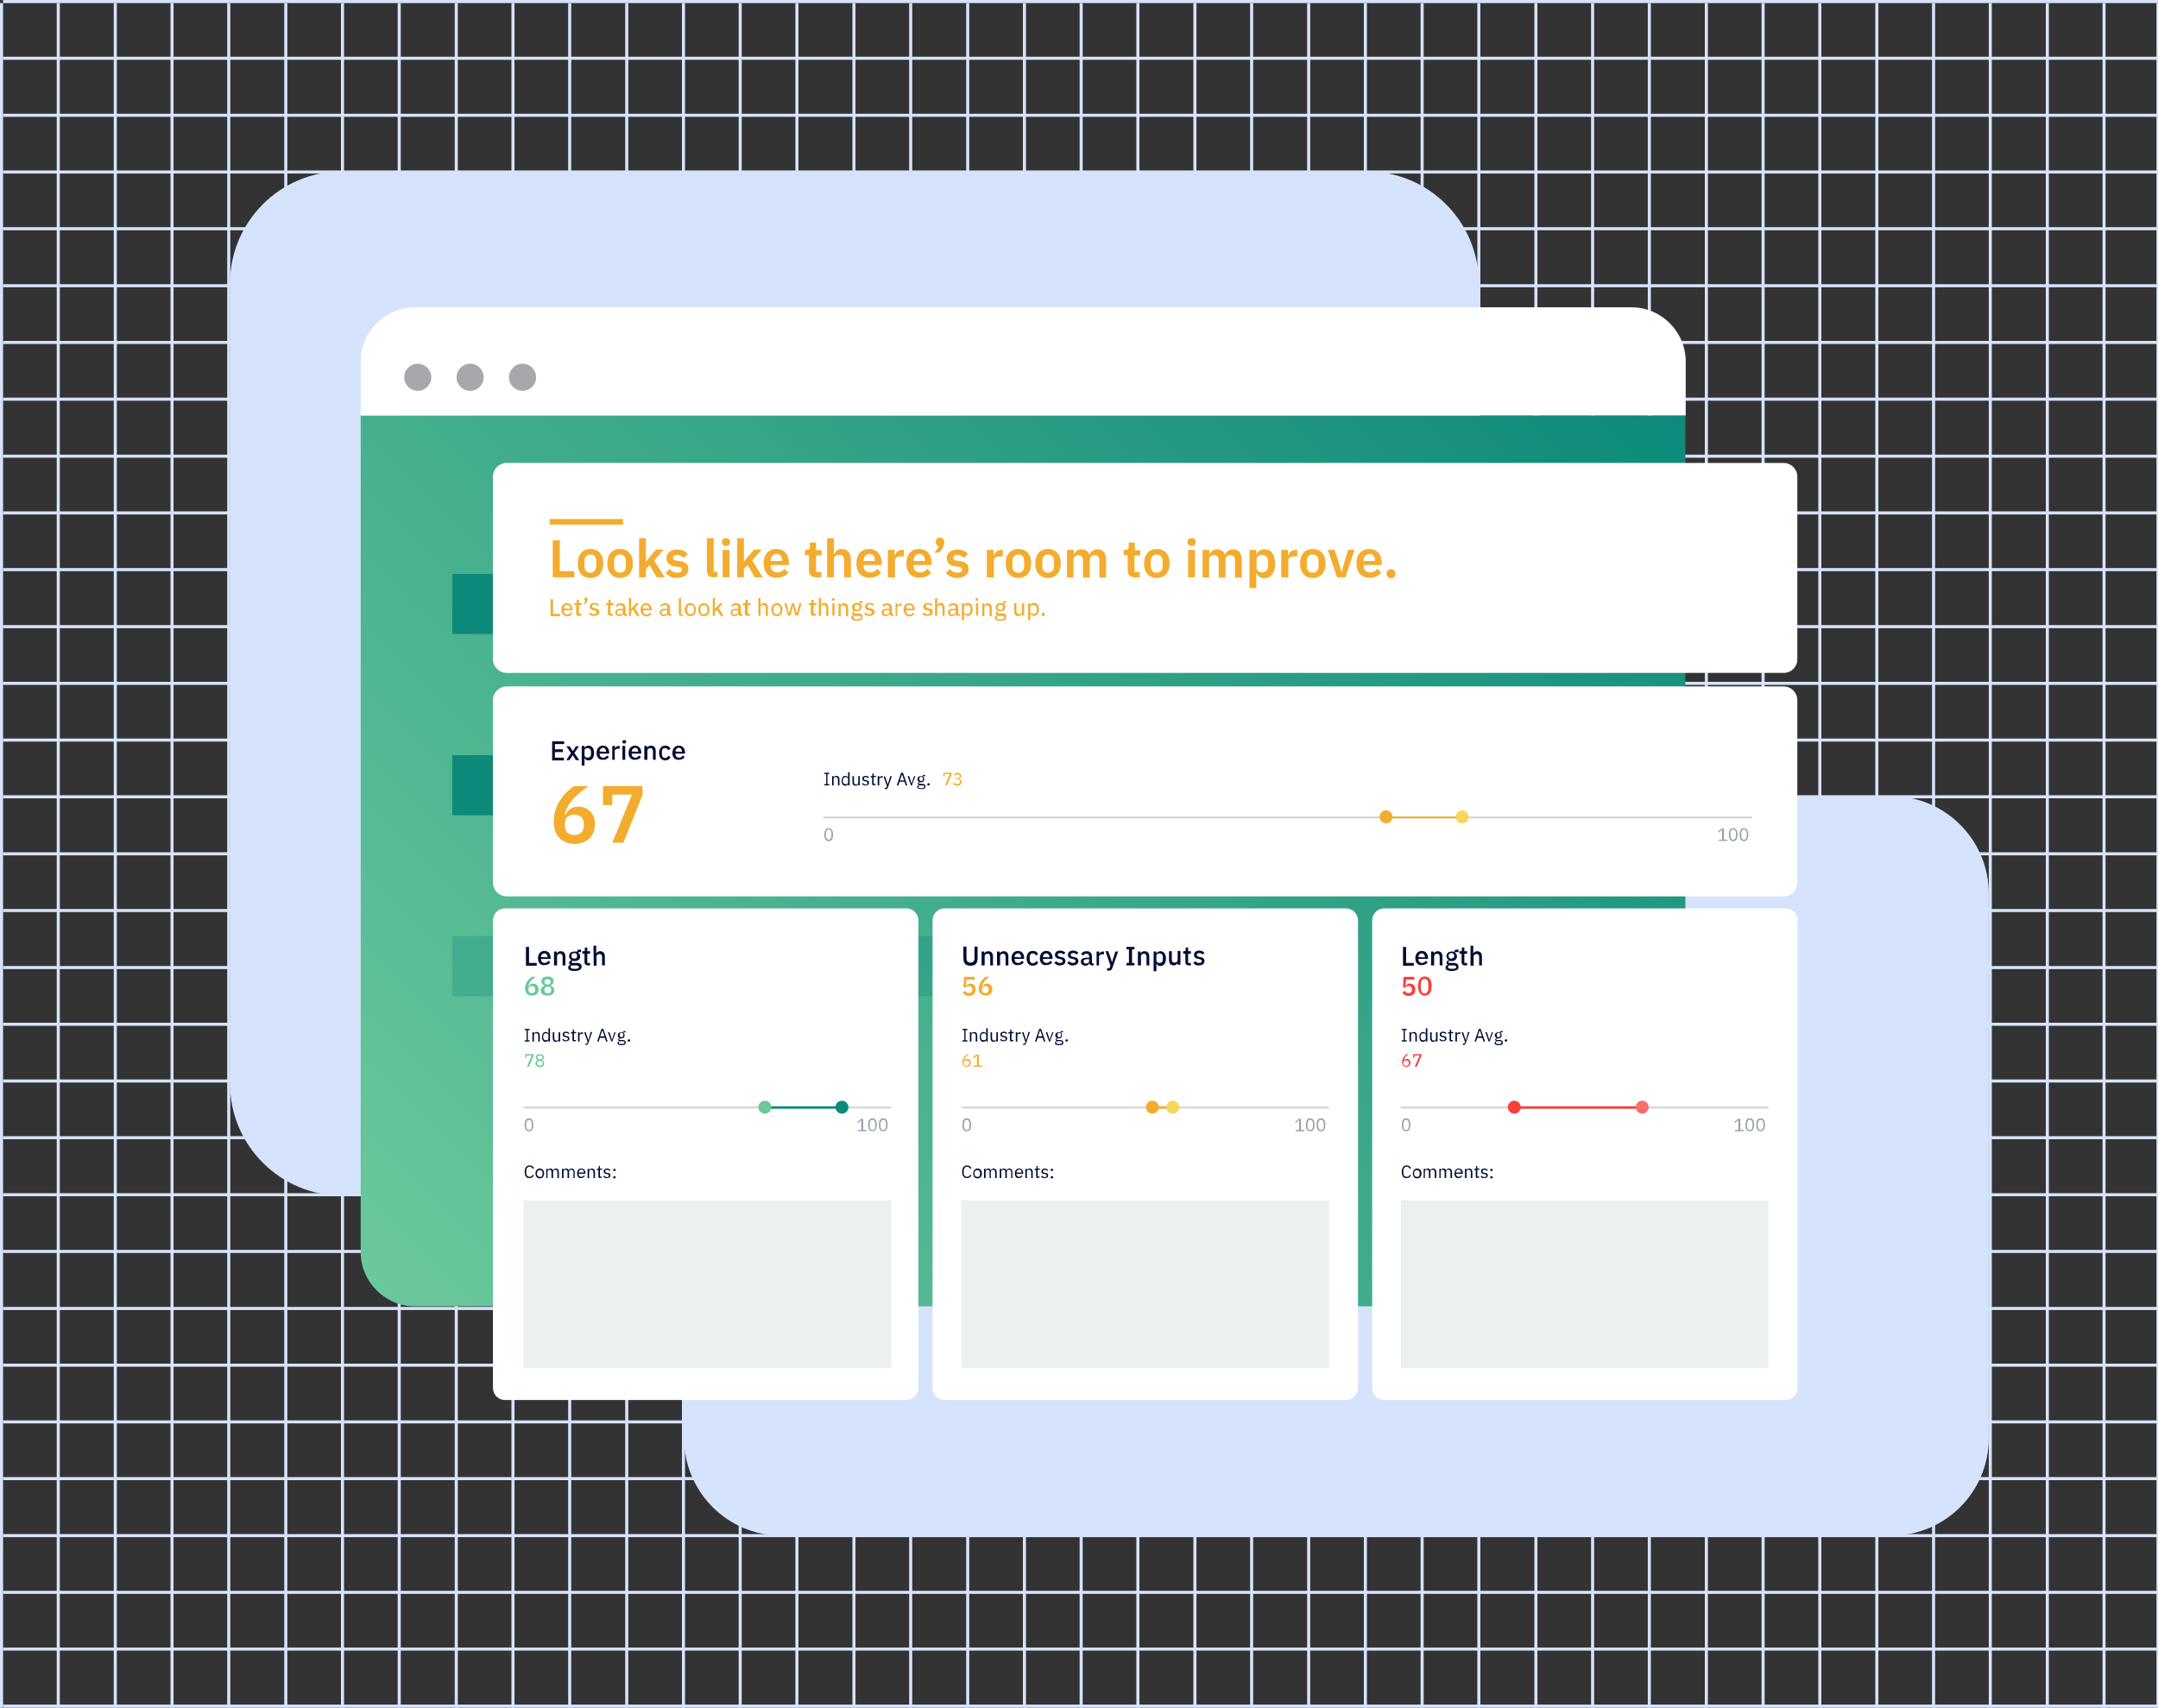 <?xml version="1.0" encoding="UTF-8"?> <!-- Generator: Adobe Illustrator 24.2.3, SVG Export Plug-In . SVG Version: 6.00 Build 0) --> <svg xmlns="http://www.w3.org/2000/svg" xmlns:xlink="http://www.w3.org/1999/xlink" version="1.1" id="Layer_1" x="0px" y="0px" viewBox="0 0 700 554" style="enable-background:new 0 0 700 554;" xml:space="preserve"><rect x="0" y="0" width="700" height="554" fill="#333333" stroke="none"/> <style type="text/css"> .st0{fill:none;stroke:#D6E3FC;} .st1{fill:#D6E3FC;enable-background:new ;} .st2{fill:url(#SVGID_1_);} .st3{fill:#FFFFFF;} .st4{fill:#A6A8AB;} .st5{fill:#0D8A7A;} .st6{opacity:0.3;enable-background:new ;} .st7{fill-rule:evenodd;clip-rule:evenodd;fill:#FFFFFF;} .st8{fill:#F3AC2E;} .st9{enable-background:new ;} .st10{fill:#000D33;} .st11{fill:#6BC89B;} .st12{fill:#96A1AB;} .st13{fill:#CFD4D9;} .st14{fill-rule:evenodd;clip-rule:evenodd;fill:#F3AC2E;} .st15{fill-rule:evenodd;clip-rule:evenodd;fill:#F7D757;} .st16{fill-rule:evenodd;clip-rule:evenodd;fill:#0D8A7A;} .st17{fill-rule:evenodd;clip-rule:evenodd;fill:#6BC89B;} .st18{fill-rule:evenodd;clip-rule:evenodd;fill:#EDF0F1;} .st19{fill:#F93E3E;} .st20{fill-rule:evenodd;clip-rule:evenodd;fill:#F93E3E;} .st21{fill-rule:evenodd;clip-rule:evenodd;fill:#F96E6E;} </style> <g> <line class="st0" x1="664.1" y1="554" x2="664.1" y2="1"></line> <line class="st0" x1="369.1" y1="554" x2="369.1" y2="1"></line> <line class="st0" x1="516.6" y1="554" x2="516.6" y2="1"></line> <line class="st0" x1="221.7" y1="554" x2="221.7" y2="1"></line> <line class="st0" x1="74.2" y1="554" x2="74.2" y2="1"></line> <line class="st0" x1="590.3" y1="554" x2="590.3" y2="1"></line> <line class="st0" x1="295.4" y1="554" x2="295.4" y2="1"></line> <line class="st0" x1="442.9" y1="554" x2="442.9" y2="1"></line> <line class="st0" x1="148" y1="554" x2="148" y2="1"></line> <line class="st0" x1="0.5" y1="554" x2="0.5" y2="1"></line> <line class="st0" x1="627.2" y1="554" x2="627.2" y2="1"></line> <line class="st0" x1="332.3" y1="554" x2="332.3" y2="1"></line> <line class="st0" x1="479.7" y1="554" x2="479.7" y2="1"></line> <line class="st0" x1="184.8" y1="554" x2="184.8" y2="1"></line> <line class="st0" x1="37.4" y1="554" x2="37.4" y2="1"></line> <line class="st0" x1="553.5" y1="554" x2="553.5" y2="1"></line> <line class="st0" x1="258.5" y1="554" x2="258.5" y2="1"></line> <line class="st0" x1="406" y1="554" x2="406" y2="1"></line> <line class="st0" x1="111.1" y1="554" x2="111.1" y2="1"></line> <line class="st0" x1="682.5" y1="554" x2="682.5" y2="1"></line> <line class="st0" x1="700" y1="554" x2="700" y2="1"></line> <line class="st0" x1="387.6" y1="554" x2="387.6" y2="1"></line> <line class="st0" x1="535" y1="554" x2="535" y2="1"></line> <line class="st0" x1="240.1" y1="554" x2="240.1" y2="1"></line> <line class="st0" x1="92.7" y1="554" x2="92.7" y2="1"></line> <line class="st0" x1="608.8" y1="554" x2="608.8" y2="1"></line> <line class="st0" x1="313.9" y1="554" x2="313.9" y2="1"></line> <line class="st0" x1="461.3" y1="554" x2="461.3" y2="1"></line> <line class="st0" x1="166.4" y1="554" x2="166.4" y2="1"></line> <line class="st0" x1="18.9" y1="554" x2="18.9" y2="1"></line> <line class="st0" x1="645.6" y1="554" x2="645.6" y2="1"></line> <line class="st0" x1="350.7" y1="554" x2="350.7" y2="1"></line> <line class="st0" x1="498.2" y1="554" x2="498.2" y2="1"></line> <line class="st0" x1="203.3" y1="554" x2="203.3" y2="1"></line> <line class="st0" x1="55.8" y1="554" x2="55.8" y2="1"></line> <line class="st0" x1="571.9" y1="554" x2="571.9" y2="1"></line> <line class="st0" x1="277" y1="554" x2="277" y2="1"></line> <line class="st0" x1="424.5" y1="554" x2="424.5" y2="1"></line> <line class="st0" x1="129.5" y1="554" x2="129.5" y2="1"></line> </g> <g> <line class="st0" x1="1" y1="369.1" x2="700" y2="369.1"></line> <line class="st0" x1="1" y1="516.6" x2="700" y2="516.6"></line> <line class="st0" x1="1" y1="221.7" x2="700" y2="221.7"></line> <line class="st0" x1="1" y1="74.2" x2="700" y2="74.2"></line> <line class="st0" x1="1" y1="295.4" x2="700" y2="295.4"></line> <line class="st0" x1="1" y1="442.9" x2="700" y2="442.9"></line> <line class="st0" x1="1" y1="148" x2="700" y2="148"></line> <line class="st0" x1="1" y1="0.5" x2="700" y2="0.5"></line> <line class="st0" x1="1" y1="332.3" x2="700" y2="332.3"></line> <line class="st0" x1="1" y1="479.7" x2="700" y2="479.7"></line> <line class="st0" x1="1" y1="184.8" x2="700" y2="184.8"></line> <line class="st0" x1="1" y1="37.4" x2="700" y2="37.4"></line> <line class="st0" x1="1" y1="553.5" x2="700" y2="553.5"></line> <line class="st0" x1="1" y1="258.5" x2="700" y2="258.5"></line> <line class="st0" x1="1" y1="406" x2="700" y2="406"></line> <line class="st0" x1="1" y1="111.1" x2="700" y2="111.1"></line> <line class="st0" x1="1" y1="387.6" x2="700" y2="387.6"></line> <line class="st0" x1="1" y1="535" x2="700" y2="535"></line> <line class="st0" x1="1" y1="240.1" x2="700" y2="240.1"></line> <line class="st0" x1="1" y1="92.7" x2="700" y2="92.7"></line> <line class="st0" x1="1" y1="313.9" x2="700" y2="313.9"></line> <line class="st0" x1="1" y1="461.3" x2="700" y2="461.3"></line> <line class="st0" x1="1" y1="166.4" x2="700" y2="166.4"></line> <line class="st0" x1="1" y1="18.9" x2="700" y2="18.9"></line> <line class="st0" x1="1" y1="350.7" x2="700" y2="350.7"></line> <line class="st0" x1="1" y1="498.2" x2="700" y2="498.2"></line> <line class="st0" x1="1" y1="203.3" x2="700" y2="203.3"></line> <line class="st0" x1="1" y1="55.8" x2="700" y2="55.8"></line> <line class="st0" x1="1" y1="277" x2="700" y2="277"></line> <line class="st0" x1="1" y1="424.5" x2="700" y2="424.5"></line> <line class="st0" x1="1" y1="129.5" x2="700" y2="129.5"></line> </g> <path class="st1" d="M253.5,258.3h360c17.5,0,31.6,14.2,31.6,31.6v176.7c0,17.5-14.2,31.6-31.6,31.6h-360 c-17.5,0-31.6-14.2-31.6-31.6V289.9C221.9,272.4,236.1,258.3,253.5,258.3z"></path> <path class="st1" d="M111,55.6h332.3c20.1,0,36.4,16.3,36.4,36.4v259.5c0,20.1-16.3,36.4-36.4,36.4H111c-20.1,0-36.4-16.3-36.4-36.4 V92C74.6,71.9,90.9,55.6,111,55.6z"></path> <g> <g> <g> <g> <linearGradient id="SVGID_1_" gradientUnits="userSpaceOnUse" x1="154.756" y1="401.231" x2="508.944" y2="47.044" gradientTransform="matrix(1 0 0 1 0 50)"> <stop offset="0" style="stop-color:#6BC89B"></stop> <stop offset="1" style="stop-color:#0D8A7A"></stop> </linearGradient> <path class="st2" d="M546.7,134.8v271.4c0,9.7-7.9,17.6-17.6,17.6H134.6c-9.7,0-17.6-7.9-17.6-17.6V134.8H546.7z"></path> <g> <path class="st3" d="M117,134.8v-17.5c0-9.7,7.9-17.6,17.6-17.6h394.6c9.7,0,17.6,7.9,17.6,17.6v17.5H117z"></path> </g> </g> </g> </g> <g> <g> <circle class="st4" cx="135.5" cy="122.4" r="4.4"></circle> </g> <g> <circle class="st4" cx="152.5" cy="122.4" r="4.4"></circle> </g> <g> <circle class="st4" cx="169.5" cy="122.4" r="4.4"></circle> </g> </g> <g> <rect x="146.7" y="186.2" class="st5" width="283.6" height="19.5"></rect> </g> <g> <rect x="146.7" y="245" class="st5" width="283.6" height="19.5"></rect> </g> <g class="st6"> <rect x="146.7" y="303.7" class="st5" width="283.6" height="19.5"></rect> </g> <g> <g> <g> <g> <path class="st7" d="M578.6,218.3H164.3c-2.4,0-4.4-2-4.4-4.4v-59.3c0-2.4,2-4.4,4.4-4.4h414.3c2.4,0,4.4,2,4.4,4.4v59.3 C583,216.3,581.1,218.3,578.6,218.3z"></path> </g> </g> </g> <g> <g> <g> <path class="st7" d="M578.6,290.8H164.3c-2.4,0-4.4-2-4.4-4.4v-59.3c0-2.4,2-4.4,4.4-4.4h414.3c2.4,0,4.4,2,4.4,4.4v59.3 C583,288.8,581.1,290.8,578.6,290.8z"></path> </g> </g> </g> <g> <g> <g> <path class="st7" d="M293.9,454.2H163.8c-2.1,0-3.9-1.7-3.9-3.9V298.6c0-2.1,1.7-3.9,3.9-3.9H294c2.1,0,3.9,1.7,3.9,3.9v151.7 C297.8,452.5,296.1,454.2,293.9,454.2z"></path> </g> </g> </g> <g> <g> <g> <g> <g> <path class="st7" d="M579.2,454.2H449c-2.1,0-3.9-1.7-3.9-3.9V298.6c0-2.1,1.7-3.9,3.9-3.9h130.2c2.1,0,3.9,1.7,3.9,3.9 v151.7C583,452.5,581.3,454.2,579.2,454.2z"></path> </g> </g> </g> </g> </g> <g> <g> <g> <g> <g> <path class="st7" d="M436.6,454.2H306.4c-2.1,0-3.9-1.7-3.9-3.9V298.6c0-2.1,1.7-3.9,3.9-3.9h130.2c2.1,0,3.9,1.7,3.9,3.9 v151.7C440.4,452.5,438.7,454.2,436.6,454.2z"></path> </g> </g> </g> </g> </g> <g> <rect x="178.3" y="168.4" class="st8" width="23.8" height="1.8"></rect> </g> <g> <g class="st9"> <g> <path class="st10" d="M179.1,246.5v-6h3.9v0.9h-3v1.7h2.6v0.9H180v1.8h2.9v0.9h-3.8V246.5z"></path> </g> <g> <path class="st10" d="M185.2,244.3l-1.5-2.2h1.1l1,1.6l0,0l1-1.6h1l-1.5,2.2l1.6,2.3h-1.1l-1-1.6l0,0l-1.1,1.6h-1L185.2,244.3z "></path> </g> <g> <path class="st10" d="M188.7,242h0.9v0.7l0,0c0.2-0.5,0.7-0.8,1.3-0.8c1.1,0,1.8,0.9,1.8,2.4s-0.7,2.4-1.8,2.4 c-0.6,0-1.1-0.3-1.3-0.8l0,0v2.5h-0.9V242L188.7,242z M191.7,244.7v-0.8c0-0.7-0.4-1.2-1.1-1.2c-0.6,0-1,0.3-1,0.8v1.5 c0,0.5,0.4,0.8,1,0.8C191.3,245.8,191.7,245.4,191.7,244.7z"></path> </g> <g> <path class="st10" d="M193.5,244.3c0-1.4,0.8-2.4,2.1-2.4s2,1,2,2.2v0.4h-3.1v0.1c0,0.7,0.4,1.2,1.2,1.2c0.6,0,0.9-0.3,1.2-0.7 l0.6,0.5c-0.3,0.5-1,0.9-1.8,0.9C194.3,246.6,193.5,245.7,193.5,244.3z M194.5,243.8L194.5,243.8l2.1,0.1v-0.1 c0-0.7-0.4-1.2-1-1.2C194.9,242.7,194.5,243.2,194.5,243.8z"></path> </g> <g> <path class="st10" d="M198.6,246.5V242h0.9v0.9l0,0c0.1-0.5,0.5-0.9,1.2-0.9h0.3v0.9h-0.4c-0.7,0-1.2,0.3-1.2,0.7v2.9 L198.6,246.5L198.6,246.5z"></path> </g> <g> <path class="st10" d="M201.9,240.7v-0.1c0-0.3,0.2-0.5,0.6-0.5c0.4,0,0.6,0.2,0.6,0.5v0.1c0,0.3-0.2,0.5-0.6,0.5 C202,241.2,201.9,241,201.9,240.7z M201.9,242h0.9v4.5h-0.9V242z"></path> </g> <g> <path class="st10" d="M203.9,244.3c0-1.4,0.8-2.4,2.1-2.4s2,1,2,2.2v0.4h-3.1v0.1c0,0.7,0.4,1.2,1.2,1.2c0.6,0,0.9-0.3,1.2-0.7 l0.6,0.5c-0.3,0.5-1,0.9-1.8,0.9C204.7,246.6,203.9,245.7,203.9,244.3z M204.9,243.8L204.9,243.8l2.1,0.1v-0.1 c0-0.7-0.4-1.2-1-1.2C205.4,242.7,204.9,243.2,204.9,243.8z"></path> </g> <g> <path class="st10" d="M209,246.5V242h0.9v0.7l0,0c0.2-0.5,0.6-0.8,1.3-0.8c0.9,0,1.5,0.6,1.5,1.7v2.9h-0.9v-2.7 c0-0.7-0.3-1.1-0.8-1.1s-1,0.3-1,0.8v3L209,246.5L209,246.5z"></path> </g> <g> <path class="st10" d="M213.8,244.3c0-1.4,0.7-2.4,2-2.4c0.9,0,1.5,0.4,1.7,1.1l-0.8,0.4c-0.1-0.4-0.4-0.7-1-0.7 c-0.7,0-1,0.5-1,1.2v0.8c0,0.7,0.4,1.2,1,1.2c0.5,0,0.9-0.3,1.1-0.7l0.7,0.4c-0.3,0.7-0.9,1.1-1.8,1.1 C214.5,246.6,213.8,245.7,213.8,244.3z"></path> </g> <g> <path class="st10" d="M218.1,244.3c0-1.4,0.8-2.4,2.1-2.4s2,1,2,2.2v0.4h-3.1v0.1c0,0.7,0.4,1.2,1.2,1.2c0.6,0,0.9-0.3,1.2-0.7 l0.6,0.5c-0.3,0.5-1,0.9-1.8,0.9C218.9,246.6,218.1,245.7,218.1,244.3z M219.1,243.8L219.1,243.8l2.1,0.1v-0.1 c0-0.7-0.4-1.2-1-1.2C219.5,242.7,219.1,243.2,219.1,243.8z"></path> </g> </g> </g> <g> <g class="st9"> <g> <path class="st10" d="M170.6,313.2v-6h1v5.2h2.5v0.9h-3.5V313.2z"></path> </g> <g> <path class="st10" d="M174.5,310.9c0-1.4,0.8-2.4,2.1-2.4s2,1,2,2.2v0.4h-3.1v0.1c0,0.7,0.4,1.2,1.2,1.2c0.6,0,0.9-0.3,1.2-0.7 l0.6,0.5c-0.3,0.5-1,0.9-1.8,0.9C175.3,313.3,174.5,312.3,174.5,310.9z M175.5,310.5L175.5,310.5l2.1,0.1v-0.1 c0-0.7-0.4-1.2-1-1.2S175.5,309.8,175.5,310.5z"></path> </g> <g> <path class="st10" d="M179.7,313.2v-4.5h0.9v0.7l0,0c0.2-0.5,0.6-0.8,1.3-0.8c0.9,0,1.5,0.6,1.5,1.7v2.9h-0.9v-2.7 c0-0.7-0.3-1.1-0.8-1.1s-1,0.3-1,0.8v3H179.7L179.7,313.2z"></path> </g> <g> <path class="st10" d="M186.3,315c-1.5,0-2-0.4-2-1.1c0-0.5,0.3-0.8,0.8-0.9l0,0c-0.3-0.1-0.5-0.4-0.5-0.7 c0-0.5,0.4-0.7,0.8-0.8l0,0c-0.5-0.3-0.8-0.7-0.8-1.3c0-0.9,0.6-1.5,1.8-1.5c0.3,0,0.6,0,0.8,0.1v-0.1c0-0.4,0.2-0.6,0.6-0.6 h0.7v0.8h-0.9v0.2c0.4,0.3,0.6,0.7,0.6,1.2c0,0.9-0.7,1.5-1.8,1.5c-0.2,0-0.4,0-0.6-0.1c-0.2,0.1-0.4,0.2-0.4,0.4 c0,0.2,0.2,0.3,0.6,0.3h1.1c1.1,0,1.6,0.5,1.6,1.2C188.6,314.5,188,315,186.3,315z M186.9,313.2h-1.5c-0.2,0.1-0.3,0.3-0.3,0.5 c0,0.4,0.3,0.6,1,0.6h0.6c0.7,0,1.1-0.2,1.1-0.6C187.7,313.4,187.5,313.2,186.9,313.2z M187.2,310.2V310c0-0.5-0.3-0.8-0.9-0.8 s-0.9,0.3-0.9,0.8v0.2c0,0.5,0.3,0.8,0.9,0.8S187.2,310.7,187.2,310.2z"></path> </g> <g> <path class="st10" d="M190.6,313.2c-0.6,0-1-0.4-1-1v-2.8h-0.7v-0.8h0.4c0.3,0,0.4-0.1,0.4-0.4v-0.8h0.8v1.2h0.9v0.8h-0.9v3 h0.9v0.8L190.6,313.2L190.6,313.2z"></path> </g> <g> <path class="st10" d="M192.5,306.8h0.9v2.6l0,0c0.2-0.5,0.6-0.8,1.3-0.8c0.9,0,1.5,0.6,1.5,1.7v2.9h-0.9v-2.7 c0-0.7-0.3-1-0.8-1s-1,0.3-1,0.8v3h-0.9L192.5,306.8L192.5,306.8z"></path> </g> </g> </g> <g> <g class="st9"> <g> <path class="st11" d="M170.3,320.7c0-1.7,1.2-3.1,2.2-3.8h1.3c-1.4,1-2.2,1.8-2.4,3.1h0.1c0.3-0.5,0.6-0.9,1.4-0.9 c1,0,1.8,0.7,1.8,1.9c0,1.2-0.8,2-2.1,2C171.1,323,170.3,322.1,170.3,320.7z M173.6,321.1V321c0-0.7-0.4-1.1-1.1-1.1 c-0.7,0-1.1,0.4-1.1,1.1v0.1c0,0.7,0.4,1.1,1.1,1.1C173.1,322.2,173.6,321.9,173.6,321.1z"></path> </g> <g> <path class="st11" d="M175.4,321.3c0-0.8,0.5-1.3,1.2-1.5v-0.1c-0.6-0.2-1-0.7-1-1.4c0-0.9,0.7-1.5,2-1.5s2,0.6,2,1.5 c0,0.7-0.4,1.2-1,1.4v0.1c0.7,0.2,1.2,0.7,1.2,1.5c0,1-0.8,1.7-2.2,1.7S175.4,322.3,175.4,321.3z M178.8,321.3v-0.2 c0-0.6-0.4-1-1.1-1s-1.1,0.4-1.1,1v0.2c0,0.6,0.4,1,1.1,1C178.3,322.3,178.8,321.9,178.8,321.3z M178.6,318.6v-0.1 c0-0.5-0.4-0.8-1-0.8c-0.7,0-1,0.3-1,0.8v0.1c0,0.5,0.4,0.8,1,0.8S178.6,319.1,178.6,318.6z"></path> </g> </g> </g> <g> <g class="st9"> <g> <path class="st10" d="M267.4,254.8v-0.4h0.6v-3.3h-0.6v-0.4h1.6v0.4h-0.6v3.3h0.6v0.4H267.4z"></path> </g> <g> <path class="st10" d="M269.9,254.8v-3h0.5v0.5l0,0c0.1-0.3,0.4-0.6,0.9-0.6c0.6,0,1,0.4,1,1.2v1.9h-0.5v-1.9 c0-0.5-0.2-0.8-0.7-0.8c-0.4,0-0.7,0.2-0.7,0.6v2.1H269.9z"></path> </g> <g> <path class="st10" d="M275.1,254.3L275.1,254.3c-0.2,0.4-0.5,0.6-0.9,0.6c-0.8,0-1.2-0.6-1.2-1.6s0.5-1.6,1.2-1.6 c0.4,0,0.7,0.2,0.9,0.6l0,0v-1.8h0.5v4.3h-0.5V254.3z M275.1,253.8v-1.1c0-0.3-0.4-0.6-0.8-0.6c-0.5,0-0.9,0.4-0.9,0.9v0.5 c0,0.5,0.3,0.9,0.9,0.9C274.8,254.5,275.1,254.2,275.1,253.8z"></path> </g> <g> <path class="st10" d="M278.4,254.3L278.4,254.3c-0.1,0.3-0.4,0.6-0.9,0.6c-0.6,0-1-0.4-1-1.2v-1.9h0.5v1.9 c0,0.5,0.2,0.8,0.7,0.8c0.4,0,0.7-0.2,0.7-0.6v-2.1h0.5v3h-0.5L278.4,254.3L278.4,254.3z"></path> </g> <g> <path class="st10" d="M279.6,254.3l0.3-0.3c0.2,0.3,0.5,0.5,0.9,0.5s0.6-0.2,0.6-0.5c0-0.2-0.1-0.4-0.5-0.5h-0.2 c-0.6-0.1-1-0.3-1-0.9c0-0.6,0.5-0.9,1.1-0.9c0.5,0,0.8,0.2,1.1,0.5l-0.3,0.3c-0.1-0.2-0.4-0.4-0.8-0.4s-0.6,0.2-0.6,0.5 s0.2,0.4,0.6,0.5h0.2c0.7,0.1,0.9,0.4,0.9,0.8c0,0.6-0.4,0.9-1.1,0.9C280.2,254.9,279.9,254.6,279.6,254.3z"></path> </g> <g> <path class="st10" d="M283.4,254.8c-0.3,0-0.5-0.2-0.5-0.5v-2.1h-0.5v-0.4h0.3c0.2,0,0.3-0.1,0.3-0.3v-0.6h0.4v0.8h0.7v0.4 h-0.7v2.2h0.6v0.4h-0.6V254.8z"></path> </g> <g> <path class="st10" d="M284.7,254.8v-3h0.5v0.6l0,0c0.1-0.3,0.4-0.6,0.9-0.6h0.2v0.5H286c-0.5,0-0.8,0.2-0.8,0.5v2H284.7 L284.7,254.8z"></path> </g> <g> <path class="st10" d="M288.8,251.8h0.5l-1.3,3.7c-0.1,0.4-0.3,0.5-0.7,0.5H287v-0.4h0.5l0.2-0.6l-1.1-3.1h0.5l0.7,2.1l0.1,0.5 l0,0l0.2-0.5L288.8,251.8z"></path> </g> <g> <path class="st10" d="M293.8,254.8l-0.4-1.2h-1.6l-0.4,1.2h-0.5l1.4-4.1h0.6l1.4,4.1H293.8z M292.6,251.2L292.6,251.2l-0.7,2 h1.4L292.6,251.2z"></path> </g> <g> <path class="st10" d="M295.5,254.8l-1.1-3h0.5l0.5,1.5l0.3,1l0,0l0.3-1l0.5-1.5h0.4l-1.1,3H295.5z"></path> </g> <g> <path class="st10" d="M298.8,256c-0.9,0-1.3-0.3-1.3-0.7c0-0.3,0.2-0.5,0.5-0.6v-0.1c-0.2-0.1-0.3-0.2-0.3-0.4 c0-0.3,0.2-0.4,0.5-0.5l0,0c-0.4-0.2-0.6-0.5-0.6-0.9c0-0.6,0.4-1,1.1-1c0.2,0,0.4,0,0.6,0.1v-0.1c0-0.2,0.1-0.4,0.4-0.4h0.4 v0.4h-0.6v0.2c0.2,0.2,0.3,0.5,0.3,0.8c0,0.6-0.4,1-1.1,1c-0.1,0-0.2,0-0.3,0c-0.2,0.1-0.4,0.2-0.4,0.3c0,0.2,0.2,0.2,0.5,0.2 h0.6c0.7,0,1.1,0.3,1.1,0.8C300.2,255.8,299.7,256,298.8,256z M299.2,254.8h-1c-0.2,0.1-0.3,0.2-0.3,0.4c0,0.3,0.2,0.5,0.7,0.5 h0.4c0.5,0,0.8-0.2,0.8-0.5C299.8,254.9,299.6,254.8,299.2,254.8z M299.4,252.8v-0.2c0-0.4-0.3-0.6-0.6-0.6s-0.6,0.2-0.6,0.6 v0.2c0,0.4,0.3,0.6,0.6,0.6S299.4,253.2,299.4,252.8z"></path> </g> <g> <path class="st10" d="M300.8,254.5L300.8,254.5c0-0.3,0.1-0.4,0.4-0.4s0.4,0.1,0.4,0.3v0.1c0,0.2-0.1,0.3-0.4,0.3 C300.9,254.9,300.8,254.7,300.8,254.5z"></path> </g> </g> </g> <g> <g class="st9"> <g> <path class="st10" d="M170.2,337.9v-0.4h0.6v-3.3h-0.6v-0.4h1.6v0.4h-0.6v3.3h0.6v0.4H170.2z"></path> </g> <g> <path class="st10" d="M172.7,337.9v-3h0.5v0.5l0,0c0.1-0.3,0.4-0.6,0.9-0.6c0.6,0,1,0.4,1,1.2v1.9h-0.5V336 c0-0.5-0.2-0.8-0.7-0.8c-0.4,0-0.7,0.2-0.7,0.6v2.1L172.7,337.9L172.7,337.9z"></path> </g> <g> <path class="st10" d="M177.9,337.4L177.9,337.4c-0.2,0.4-0.5,0.6-0.9,0.6c-0.8,0-1.2-0.6-1.2-1.6s0.5-1.6,1.2-1.6 c0.4,0,0.7,0.2,0.9,0.6l0,0v-1.8h0.5v4.3h-0.5V337.4z M177.9,336.9v-1.1c0-0.3-0.4-0.6-0.8-0.6c-0.5,0-0.9,0.4-0.9,0.9v0.5 c0,0.5,0.3,0.9,0.9,0.9C177.6,337.5,177.9,337.3,177.9,336.9z"></path> </g> <g> <path class="st10" d="M181.2,337.4L181.2,337.4c-0.1,0.3-0.4,0.6-0.9,0.6c-0.6,0-1-0.4-1-1.2v-1.9h0.5v1.9 c0,0.5,0.2,0.8,0.7,0.8c0.4,0,0.7-0.2,0.7-0.6v-2.1h0.5v3h-0.5V337.4z"></path> </g> <g> <path class="st10" d="M182.4,337.3l0.3-0.3c0.2,0.3,0.5,0.5,0.9,0.5s0.6-0.2,0.6-0.5c0-0.2-0.1-0.4-0.5-0.5h-0.2 c-0.6-0.1-1-0.3-1-0.9s0.5-0.9,1.1-0.9c0.5,0,0.8,0.2,1.1,0.5l-0.3,0.3c-0.1-0.2-0.4-0.4-0.8-0.4s-0.6,0.2-0.6,0.5 s0.2,0.4,0.6,0.5h0.2c0.7,0.1,0.9,0.4,0.9,0.8c0,0.6-0.4,0.9-1.1,0.9C183,337.9,182.7,337.7,182.4,337.3z"></path> </g> <g> <path class="st10" d="M186.2,337.9c-0.3,0-0.5-0.2-0.5-0.5v-2.1h-0.5v-0.4h0.3c0.2,0,0.3-0.1,0.3-0.3V334h0.4v0.8h0.7v0.4h-0.7 v2.2h0.6v0.4h-0.6V337.9z"></path> </g> <g> <path class="st10" d="M187.5,337.9v-3h0.5v0.6l0,0c0.1-0.3,0.4-0.6,0.9-0.6h0.2v0.5h-0.3c-0.5,0-0.8,0.2-0.8,0.5v2H187.5z"></path> </g> <g> <path class="st10" d="M191.6,334.8h0.5l-1.3,3.7c-0.1,0.4-0.3,0.5-0.7,0.5h-0.2v-0.4h0.5l0.2-0.6l-1.1-3.1h0.5l0.7,2.1l0.1,0.5 l0,0l0.2-0.5L191.6,334.8z"></path> </g> <g> <path class="st10" d="M196.6,337.9l-0.4-1.2h-1.6l-0.4,1.2h-0.5l1.4-4.1h0.6l1.4,4.1H196.6z M195.4,334.2L195.4,334.2l-0.7,2 h1.4L195.4,334.2z"></path> </g> <g> <path class="st10" d="M198.3,337.9l-1.1-3h0.5l0.5,1.5l0.3,1l0,0l0.3-1l0.5-1.5h0.4l-1.1,3H198.3z"></path> </g> <g> <path class="st10" d="M201.6,339.1c-0.9,0-1.3-0.3-1.3-0.7c0-0.3,0.2-0.5,0.5-0.6v-0.1c-0.2-0.1-0.3-0.2-0.3-0.4 c0-0.3,0.2-0.4,0.5-0.5l0,0c-0.4-0.2-0.6-0.5-0.6-0.9c0-0.6,0.4-1,1.1-1c0.2,0,0.4,0,0.6,0.1v-0.1c0-0.2,0.1-0.4,0.4-0.4h0.4 v0.4h-0.6v0.2c0.2,0.2,0.3,0.5,0.3,0.8c0,0.6-0.4,1-1.1,1c-0.1,0-0.2,0-0.3,0c-0.2,0.1-0.4,0.2-0.4,0.3c0,0.2,0.2,0.2,0.5,0.2 h0.6c0.7,0,1.1,0.3,1.1,0.8C203,338.8,202.5,339.1,201.6,339.1z M202,337.8h-1c-0.2,0.1-0.3,0.2-0.3,0.4c0,0.3,0.2,0.5,0.7,0.5 h0.4c0.5,0,0.8-0.2,0.8-0.5C202.6,338,202.4,337.8,202,337.8z M202.2,335.9v-0.2c0-0.4-0.3-0.6-0.6-0.6c-0.4,0-0.6,0.2-0.6,0.6 v0.2c0,0.4,0.3,0.6,0.6,0.6S202.2,336.3,202.2,335.9z"></path> </g> <g> <path class="st10" d="M203.6,337.6L203.6,337.6c0-0.3,0.1-0.4,0.4-0.4s0.4,0.1,0.4,0.3v0.1c0,0.2-0.1,0.3-0.4,0.3 S203.6,337.8,203.6,337.6z"></path> </g> </g> </g> <g> <g class="st9"> <g> <path class="st10" d="M170.2,380.2c0-1.4,0.6-2.1,1.6-2.1c0.7,0,1.1,0.3,1.4,0.9l-0.4,0.2c-0.2-0.4-0.5-0.7-1-0.7 c-0.7,0-1.1,0.6-1.1,1.4v0.6c0,0.8,0.4,1.3,1.1,1.3c0.5,0,0.9-0.3,1-0.7l0.4,0.2c-0.3,0.6-0.8,0.9-1.4,0.9 C170.8,382.3,170.2,381.6,170.2,380.2z"></path> </g> <g> <path class="st10" d="M173.7,380.7c0-1,0.6-1.6,1.4-1.6c0.8,0,1.4,0.6,1.4,1.6s-0.6,1.6-1.4,1.6 C174.3,382.3,173.7,381.7,173.7,380.7z M176,380.9v-0.4c0-0.6-0.4-0.9-0.9-0.9s-0.9,0.3-0.9,0.9v0.4c0,0.6,0.4,0.9,0.9,0.9 C175.6,381.9,176,381.6,176,380.9z"></path> </g> <g> <path class="st10" d="M177.2,382.2v-3h0.5v0.5l0,0c0.1-0.3,0.3-0.6,0.8-0.6c0.4,0,0.8,0.2,0.9,0.6l0,0c0.1-0.3,0.4-0.6,0.9-0.6 c0.6,0,1,0.4,1,1.2v1.9h-0.5v-1.9c0-0.5-0.2-0.8-0.7-0.8c-0.4,0-0.7,0.2-0.7,0.6v2.1h-0.5v-1.9c0-0.5-0.2-0.8-0.6-0.8 c-0.4,0-0.7,0.2-0.7,0.6v2.1L177.2,382.2L177.2,382.2z"></path> </g> <g> <path class="st10" d="M182.3,382.2v-3h0.5v0.5l0,0c0.1-0.3,0.3-0.6,0.8-0.6c0.4,0,0.8,0.2,0.9,0.6l0,0c0.1-0.3,0.4-0.6,0.9-0.6 c0.6,0,1,0.4,1,1.2v1.9H186v-1.9c0-0.5-0.2-0.8-0.7-0.8c-0.4,0-0.7,0.2-0.7,0.6v2.1h-0.5v-1.9c0-0.5-0.2-0.8-0.6-0.8 c-0.4,0-0.7,0.2-0.7,0.6v2.1L182.3,382.2L182.3,382.2z"></path> </g> <g> <path class="st10" d="M187.2,380.7c0-1,0.5-1.6,1.4-1.6c0.8,0,1.3,0.6,1.3,1.5v0.2h-2.2v0.1c0,0.5,0.3,0.9,0.9,0.9 c0.4,0,0.7-0.2,0.8-0.5l0.3,0.2c-0.2,0.4-0.6,0.7-1.2,0.7C187.7,382.3,187.2,381.7,187.2,380.7z M187.7,380.4L187.7,380.4h1.7 v-0.1c0-0.5-0.3-0.9-0.8-0.9C188.1,379.5,187.7,379.9,187.7,380.4z"></path> </g> <g> <path class="st10" d="M190.6,382.2v-3h0.5v0.5l0,0c0.1-0.3,0.4-0.6,0.9-0.6c0.6,0,1,0.4,1,1.2v1.9h-0.5v-1.9 c0-0.5-0.2-0.8-0.7-0.8c-0.4,0-0.7,0.2-0.7,0.6v2.1L190.6,382.2L190.6,382.2z"></path> </g> <g> <path class="st10" d="M194.6,382.2c-0.3,0-0.5-0.2-0.5-0.5v-2.1h-0.5v-0.4h0.3c0.2,0,0.3-0.1,0.3-0.3v-0.6h0.4v0.8h0.7v0.4 h-0.7v2.2h0.6v0.4h-0.6V382.2z"></path> </g> <g> <path class="st10" d="M195.7,381.7l0.3-0.3c0.2,0.3,0.5,0.5,0.9,0.5s0.6-0.2,0.6-0.5c0-0.2-0.1-0.4-0.5-0.5h-0.2 c-0.6-0.1-1-0.3-1-0.9s0.5-0.9,1.1-0.9c0.5,0,0.8,0.2,1.1,0.5l-0.3,0.3c-0.1-0.2-0.4-0.4-0.8-0.4s-0.6,0.2-0.6,0.5 s0.2,0.4,0.6,0.5h0.2c0.7,0.1,0.9,0.4,0.9,0.8c0,0.6-0.4,0.9-1.1,0.9C196.4,382.3,196,382.1,195.7,381.7z"></path> </g> <g> <path class="st10" d="M198.9,379.6L198.9,379.6c0-0.3,0.1-0.4,0.4-0.4c0.2,0,0.4,0.1,0.4,0.3v0.1c0,0.2-0.1,0.3-0.4,0.3 S198.9,379.8,198.9,379.6z M198.9,382L198.9,382c0-0.3,0.1-0.4,0.4-0.4c0.2,0,0.4,0.1,0.4,0.3v0.1c0,0.2-0.1,0.3-0.4,0.3 S198.9,382.2,198.9,382z"></path> </g> </g> </g> <g> <g class="st9"> <g> <path class="st11" d="M170.9,346.1l1.6-3.7h-1.7v0.8h-0.4V342h2.7v0.4l-1.5,3.6L170.9,346.1L170.9,346.1z"></path> </g> <g> <path class="st11" d="M173.7,345c0-0.6,0.3-0.9,0.8-1l0,0c-0.4-0.1-0.7-0.5-0.7-1c0-0.6,0.5-1,1.3-1s1.3,0.4,1.3,1 c0,0.5-0.3,0.8-0.7,1l0,0c0.5,0.1,0.8,0.5,0.8,1c0,0.7-0.5,1.2-1.4,1.2S173.7,345.6,173.7,345z M176,345v-0.1 c0-0.5-0.3-0.7-0.9-0.7s-0.9,0.3-0.9,0.7v0.1c0,0.5,0.3,0.7,0.9,0.7S176,345.4,176,345z M175.9,343.1L175.9,343.1 c0-0.5-0.3-0.7-0.8-0.7s-0.8,0.2-0.8,0.6v0.1c0,0.4,0.3,0.6,0.8,0.6S175.9,343.5,175.9,343.1z"></path> </g> </g> </g> <g> <g class="st9"> <g> <path class="st12" d="M267.4,270.8c0-1.3,0.4-2.1,1.4-2.1s1.4,0.8,1.4,2.1s-0.4,2.1-1.4,2.1S267.4,272.1,267.4,270.8z M269.7,271.1v-0.7c0-0.8-0.3-1.3-0.9-1.3s-0.9,0.6-0.9,1.3v0.7c0,0.8,0.3,1.3,0.9,1.3S269.7,271.9,269.7,271.1z"></path> </g> </g> </g> <g> <g class="st9"> <g> <path class="st12" d="M557.5,272.8v-0.4h1.1v-3.3l0,0l-1,1l-0.3-0.3l1.1-1h0.8v3.6h1.1v0.4L557.5,272.8L557.5,272.8z"></path> </g> <g> <path class="st12" d="M560.8,270.8c0-1.3,0.4-2.1,1.4-2.1s1.4,0.8,1.4,2.1s-0.4,2.1-1.4,2.1S560.8,272.1,560.8,270.8z M563.1,271.1v-0.7c0-0.8-0.3-1.3-0.9-1.3s-0.9,0.6-0.9,1.3v0.7c0,0.8,0.3,1.3,0.9,1.3S563.1,271.9,563.1,271.1z"></path> </g> <g> <path class="st12" d="M564.3,270.8c0-1.3,0.4-2.1,1.4-2.1s1.4,0.8,1.4,2.1s-0.4,2.1-1.4,2.1 C564.8,272.9,564.3,272.1,564.3,270.8z M566.6,271.1v-0.7c0-0.8-0.3-1.3-0.9-1.3c-0.6,0-0.9,0.6-0.9,1.3v0.7 c0,0.8,0.3,1.3,0.9,1.3C566.4,272.5,566.6,271.9,566.6,271.1z"></path> </g> </g> </g> <g> <g class="st9"> <g> <path class="st8" d="M306.5,254.8l1.6-3.7h-1.7v0.8H306v-1.2h2.7v0.4l-1.5,3.6L306.5,254.8L306.5,254.8z"></path> </g> <g> <path class="st8" d="M310.5,252.5c0.5,0,0.8-0.3,0.8-0.7l0,0c0-0.4-0.3-0.6-0.7-0.6c-0.4,0-0.7,0.2-0.8,0.5l-0.4-0.3 c0.2-0.3,0.6-0.7,1.2-0.7c0.7,0,1.2,0.4,1.2,1c0,0.5-0.4,0.8-0.8,1l0,0c0.4,0.1,0.9,0.4,0.9,1c0,0.7-0.6,1.2-1.4,1.2 c-0.7,0-1.1-0.3-1.3-0.7l0.4-0.3c0.2,0.3,0.4,0.5,0.9,0.5c0.6,0,0.9-0.3,0.9-0.8l0,0c0-0.5-0.3-0.8-0.9-0.8H310v-0.4 L310.5,252.5L310.5,252.5z"></path> </g> </g> </g> <g> <path class="st8" d="M179.3,187.3v-12h2.3v10h4.7v2H179.3L179.3,187.3z M187.4,182.8c0-2.9,1.6-4.7,4.1-4.7 c2.6,0,4.2,1.8,4.2,4.7s-1.6,4.7-4.2,4.7C188.9,187.5,187.4,185.7,187.4,182.8z M193.4,183.7V182c0-1.3-0.7-2.1-1.9-2.1 c-1.1,0-1.9,0.7-1.9,2.1v1.7c0,1.4,0.7,2.1,1.9,2.1C192.6,185.8,193.4,185,193.4,183.7z M197,182.8c0-2.9,1.6-4.7,4.1-4.7 c2.6,0,4.2,1.8,4.2,4.7s-1.6,4.7-4.2,4.7C198.6,187.5,197,185.7,197,182.8z M203,183.7V182c0-1.3-0.7-2.1-1.9-2.1 c-1.1,0-1.9,0.7-1.9,2.1v1.7c0,1.4,0.7,2.1,1.9,2.1S203,185,203,183.7z M207.3,174.6h2.2v7.6h0.1l1.2-1.6l2-2.3h2.5l-3.1,3.5 l3.4,5.5H213l-2.3-4l-1.2,1.3v2.7h-2.2L207.3,174.6L207.3,174.6z M215.9,185.9l1.3-1.3c0.7,0.8,1.4,1.2,2.5,1.2 c1,0,1.5-0.4,1.5-1c0-0.5-0.3-0.8-1.1-0.9l-0.9-0.1c-1.9-0.2-3-1.1-3-2.7c0-1.7,1.4-2.8,3.4-2.8c1.7,0,2.6,0.5,3.5,1.4l-1.3,1.3 c-0.5-0.5-1.3-1-2.1-1c-0.9,0-1.4,0.4-1.4,0.9c0,0.6,0.3,0.9,1.2,1l0.9,0.1c2,0.3,2.9,1.1,2.9,2.6c0,1.7-1.5,2.9-3.7,2.9 C217.9,187.5,216.8,186.9,215.9,185.9z M231.5,187.3c-1.5,0-2.2-0.8-2.2-2.2v-10.5h2.2v10.9h1.2v1.7L231.5,187.3L231.5,187.3z M234.2,176v-0.3c0-0.6,0.4-1.1,1.3-1.1c0.9,0,1.3,0.5,1.3,1.1v0.3c0,0.6-0.4,1.1-1.3,1.1C234.5,177.1,234.2,176.6,234.2,176z M234.4,178.4h2.2v8.9h-2.2V178.4z M239.1,174.6h2.2v7.6h0.1l1.2-1.6l2-2.3h2.5l-3.1,3.5l3.4,5.5h-2.6l-2.3-4l-1.2,1.3v2.7h-2.2 L239.1,174.6L239.1,174.6z M247.7,182.8c0-2.8,1.5-4.7,4.1-4.7c2.8,0,4.1,2.1,4.1,4.5v0.7H250v0.2c0,1.3,0.7,2.2,2.2,2.2 c1.1,0,1.7-0.5,2.3-1.2l1.2,1.3c-0.7,1-2,1.6-3.7,1.6C249.3,187.5,247.7,185.7,247.7,182.8z M250,181.9v0.1h3.7v-0.2 c0-1.2-0.6-2.1-1.8-2.1C250.7,179.8,250,180.7,250,181.9z M262.4,185v-4.9h-1.3v-1.7h0.7c0.7,0,0.9-0.3,0.9-0.9V176h2v2.5h1.8 v1.7h-1.8v5.4h1.7v1.7h-1.6C263.2,187.3,262.4,186.5,262.4,185z M268.3,174.6h2.2v5.2h0.1c0.4-1,1.1-1.7,2.5-1.7 c1.8,0,2.9,1.3,2.9,3.5v5.7h-2.2v-5.4c0-1.3-0.4-1.9-1.5-1.9c-0.9,0-1.8,0.5-1.8,1.4v5.9h-2.2V174.6L268.3,174.6z M277.8,182.8 c0-2.8,1.5-4.7,4.1-4.7c2.8,0,4.1,2.1,4.1,4.5v0.7h-5.9v0.2c0,1.3,0.7,2.2,2.2,2.2c1.1,0,1.7-0.5,2.3-1.2l1.2,1.3 c-0.7,1-2,1.6-3.7,1.6C279.4,187.5,277.8,185.7,277.8,182.8z M280.1,181.9v0.1h3.7v-0.2c0-1.2-0.6-2.1-1.8-2.1 C280.8,179.8,280.1,180.7,280.1,181.9z M288,187.3v-8.9h2.2v1.9h0.1c0.2-0.9,0.9-1.9,2.4-1.9h0.5v2.1h-0.7 c-1.5,0-2.2,0.4-2.2,1.4v5.5L288,187.3L288,187.3z M294,182.8c0-2.8,1.5-4.7,4.1-4.7c2.8,0,4.1,2.1,4.1,4.5v0.7h-5.9v0.2 c0,1.3,0.7,2.2,2.2,2.2c1.1,0,1.7-0.5,2.3-1.2l1.2,1.3c-0.7,1-2,1.6-3.7,1.6C295.6,187.5,294,185.7,294,182.8z M296.3,181.9v0.1 h3.7v-0.2c0-1.2-0.6-2.1-1.8-2.1C297.1,179.8,296.3,180.7,296.3,181.9z M306.3,175.6v0.3c0,1.2-0.7,2.6-1.8,3.4H303 c0.7-0.7,1.3-1.4,1.5-2.2c-0.7-0.1-0.9-0.6-0.9-1.1v-0.4c0-0.7,0.4-1.2,1.4-1.2C305.8,174.5,306.3,175,306.3,175.6z M306.8,185.9 l1.3-1.3c0.7,0.8,1.4,1.2,2.5,1.2c1,0,1.5-0.4,1.5-1c0-0.5-0.3-0.8-1.1-0.9l-0.9-0.1c-1.9-0.2-3-1.1-3-2.7c0-1.7,1.4-2.8,3.4-2.8 c1.7,0,2.6,0.5,3.5,1.4l-1.3,1.3c-0.5-0.5-1.3-1-2.1-1c-0.9,0-1.4,0.4-1.4,0.9c0,0.6,0.3,0.9,1.2,1l0.9,0.1 c2,0.3,2.9,1.1,2.9,2.6c0,1.7-1.5,2.9-3.7,2.9C308.8,187.5,307.7,186.9,306.8,185.9z M320.1,187.3v-8.9h2.2v1.9h0.1 c0.2-0.9,0.9-1.9,2.4-1.9h0.5v2.1h-0.7c-1.5,0-2.2,0.4-2.2,1.4v5.5L320.1,187.3L320.1,187.3z M326.2,182.8c0-2.9,1.6-4.7,4.1-4.7 c2.6,0,4.2,1.8,4.2,4.7s-1.6,4.7-4.2,4.7C327.8,187.5,326.2,185.7,326.2,182.8z M332.2,183.7V182c0-1.3-0.7-2.1-1.9-2.1 c-1.1,0-1.9,0.7-1.9,2.1v1.7c0,1.4,0.7,2.1,1.9,2.1S332.2,185,332.2,183.7z M335.8,182.8c0-2.9,1.6-4.7,4.1-4.7 c2.6,0,4.2,1.8,4.2,4.7s-1.6,4.7-4.2,4.7C337.4,187.5,335.8,185.7,335.8,182.8z M341.9,183.7V182c0-1.3-0.7-2.1-1.9-2.1 c-1.1,0-1.9,0.7-1.9,2.1v1.7c0,1.4,0.7,2.1,1.9,2.1C341.1,185.8,341.9,185,341.9,183.7z M346.1,187.3v-8.9h2.2v1.5h0.1 c0.3-0.9,1.1-1.7,2.4-1.7c1.2,0,2.2,0.6,2.6,1.8l0,0c0.3-1,1.3-1.8,2.7-1.8c1.7,0,2.7,1.3,2.7,3.5v5.7h-2.2V182 c0-1.3-0.5-1.9-1.4-1.9s-1.7,0.5-1.7,1.4v5.9h-2.2V182c0-1.3-0.5-1.9-1.4-1.9c-0.8,0-1.7,0.5-1.7,1.4v5.9L346.1,187.3 L346.1,187.3z M365.8,185v-4.9h-1.3v-1.7h0.7c0.7,0,0.9-0.3,0.9-0.9V176h2v2.5h1.8v1.7H368v5.4h1.7v1.7h-1.6 C366.6,187.3,365.8,186.5,365.8,185z M371.1,182.8c0-2.9,1.6-4.7,4.1-4.7c2.6,0,4.2,1.8,4.2,4.7s-1.6,4.7-4.2,4.7 C372.7,187.5,371.1,185.7,371.1,182.8z M377.1,183.7V182c0-1.3-0.7-2.1-1.9-2.1c-1.1,0-1.9,0.7-1.9,2.1v1.7 c0,1.4,0.7,2.1,1.9,2.1S377.1,185,377.1,183.7z M385.2,176v-0.3c0-0.6,0.4-1.1,1.3-1.1s1.3,0.5,1.3,1.1v0.3 c0,0.6-0.4,1.1-1.3,1.1S385.2,176.6,385.2,176z M385.4,178.4h2.2v8.9h-2.2V178.4z M390.1,187.3v-8.9h2.2v1.5h0.1 c0.3-0.9,1.1-1.7,2.4-1.7c1.2,0,2.2,0.6,2.6,1.8l0,0c0.3-1,1.3-1.8,2.7-1.8c1.7,0,2.7,1.3,2.7,3.5v5.7h-2.2V182 c0-1.3-0.5-1.9-1.4-1.9s-1.7,0.5-1.7,1.4v5.9h-2.2V182c0-1.3-0.5-1.9-1.4-1.9c-0.8,0-1.7,0.5-1.7,1.4v5.9L390.1,187.3 L390.1,187.3z M405.3,178.4h2.2v1.5h0.1c0.3-1,1.3-1.7,2.5-1.7c2.3,0,3.5,1.7,3.5,4.7s-1.3,4.7-3.5,4.7c-1.2,0-2.1-0.7-2.5-1.7 h-0.1v4.9h-2.2V178.4z M411.3,183.6v-1.5c0-1.3-0.8-2.1-1.9-2.1c-1,0-1.8,0.6-1.8,1.4v2.8c0,0.9,0.8,1.5,1.8,1.5 C410.5,185.7,411.3,184.9,411.3,183.6z M415.6,187.3v-8.9h2.2v1.9h0.1c0.2-0.9,0.9-1.9,2.4-1.9h0.5v2.1h-0.7 c-1.5,0-2.2,0.4-2.2,1.4v5.5L415.6,187.3L415.6,187.3z M421.7,182.8c0-2.9,1.6-4.7,4.1-4.7c2.6,0,4.2,1.8,4.2,4.7 s-1.6,4.7-4.2,4.7C423.3,187.5,421.7,185.7,421.7,182.8z M427.7,183.7V182c0-1.3-0.7-2.1-1.9-2.1c-1.1,0-1.9,0.7-1.9,2.1v1.7 c0,1.4,0.7,2.1,1.9,2.1S427.7,185,427.7,183.7z M433.7,187.3l-3-8.9h2.2l1.3,3.9l0.9,3.2h0.1l0.9-3.2l1.2-3.9h2.1l-3,8.9H433.7z M440,182.8c0-2.8,1.5-4.7,4.1-4.7c2.8,0,4.1,2.1,4.1,4.5v0.7h-5.9v0.2c0,1.3,0.7,2.2,2.2,2.2c1.1,0,1.7-0.5,2.3-1.2l1.2,1.3 c-0.7,1-2,1.6-3.7,1.6C441.6,187.5,440,185.7,440,182.8z M442.3,181.9v0.1h3.7v-0.2c0-1.2-0.6-2.1-1.8-2.1 C443.1,179.8,442.3,180.7,442.3,181.9z M449.8,186.3V186c0-0.7,0.4-1.3,1.4-1.3c0.9,0,1.4,0.5,1.4,1.3v0.3c0,0.7-0.4,1.3-1.4,1.3 C450.3,187.5,449.8,187,449.8,186.3z M178.6,199.8v-5.4h0.8v4.8h2.3v0.7h-3.1V199.8z M182.1,197.8c0-1.3,0.7-2.1,1.8-2.1 s1.8,0.9,1.8,2v0.3h-2.8v0.2c0,0.7,0.4,1.2,1.1,1.2c0.5,0,0.9-0.2,1.1-0.7l0.5,0.4c-0.3,0.5-0.9,0.9-1.6,0.9 C182.9,199.9,182.1,199,182.1,197.8z M182.9,197.4L182.9,197.4l2.1,0.1v-0.1c0-0.7-0.4-1.1-1-1.1 C183.3,196.2,182.9,196.7,182.9,197.4z M187.7,199.8c-0.5,0-0.8-0.3-0.8-0.8v-2.7h-0.6v-0.6h0.4c0.3,0,0.4-0.1,0.4-0.4v-0.7h0.7 v1.1h0.9v0.6h-0.9v2.8h0.8v0.6L187.7,199.8L187.7,199.8z M190.6,194.4v0.1c0,0.5-0.3,1-0.7,1.4h-0.6c0.3-0.3,0.5-0.6,0.6-1 c-0.2,0-0.3-0.2-0.3-0.5v-0.1c0-0.3,0.2-0.5,0.5-0.5C190.5,193.9,190.6,194.1,190.6,194.4z M191,199.1l0.5-0.4 c0.3,0.4,0.7,0.6,1.2,0.6s0.8-0.2,0.8-0.6c0-0.3-0.2-0.5-0.6-0.6l-0.3-0.1c-0.8-0.1-1.3-0.4-1.3-1.2s0.6-1.2,1.5-1.2 c0.7,0,1.1,0.2,1.5,0.6l-0.5,0.4c-0.2-0.3-0.5-0.5-1-0.5s-0.7,0.2-0.7,0.6c0,0.4,0.2,0.5,0.7,0.6l0.3,0.1 c0.9,0.1,1.3,0.5,1.3,1.1c0,0.8-0.6,1.3-1.5,1.3C191.9,199.9,191.4,199.6,191,199.1z M198,199.8c-0.5,0-0.8-0.3-0.8-0.8v-2.7 h-0.6v-0.6h0.4c0.3,0,0.4-0.1,0.4-0.4v-0.7h0.7v1.1h0.9v0.6h-1v2.8h0.8v0.6L198,199.8L198,199.8z M202.8,199.8 c-0.4,0-0.7-0.3-0.7-0.7l0,0c-0.2,0.5-0.6,0.8-1.2,0.8c-0.8,0-1.3-0.5-1.3-1.2c0-0.8,0.6-1.2,1.7-1.2h0.8v-0.4 c0-0.5-0.3-0.8-0.9-0.8c-0.5,0-0.8,0.2-1,0.6l-0.4-0.4c0.2-0.4,0.7-0.8,1.5-0.8c1,0,1.6,0.5,1.6,1.4v2.1h0.5v0.6L202.8,199.8 L202.8,199.8z M202,198.6V198h-0.8c-0.7,0-1,0.2-1,0.6v0.2c0,0.4,0.3,0.6,0.7,0.6C201.6,199.3,202,199,202,198.6z M204,194h0.7 v3.6l0,0l0.6-0.7l1.1-1.2h0.9l-1.4,1.6l1.6,2.5h-0.9l-1.3-2l-0.6,0.6v1.4H204V194L204,194z M207.8,197.8c0-1.3,0.7-2.1,1.8-2.1 s1.8,0.9,1.8,2v0.3h-2.8v0.2c0,0.7,0.4,1.2,1.1,1.2c0.5,0,0.9-0.2,1.1-0.7l0.5,0.4c-0.3,0.5-0.9,0.9-1.6,0.9 C208.5,199.9,207.8,199,207.8,197.8z M208.5,197.4L208.5,197.4l2.1,0.1v-0.1c0-0.7-0.4-1.1-1-1.1 C209,196.2,208.5,196.7,208.5,197.4z M217.2,199.8c-0.4,0-0.7-0.3-0.7-0.7l0,0c-0.2,0.5-0.6,0.8-1.2,0.8c-0.8,0-1.3-0.5-1.3-1.2 c0-0.8,0.6-1.2,1.7-1.2h0.8v-0.4c0-0.5-0.3-0.8-0.9-0.8c-0.5,0-0.8,0.2-1,0.6l-0.4-0.4c0.2-0.4,0.7-0.8,1.5-0.8 c1,0,1.6,0.5,1.6,1.4v2.1h0.5v0.6L217.2,199.8L217.2,199.8z M216.4,198.6V198h-0.8c-0.7,0-1,0.2-1,0.6v0.2c0,0.4,0.3,0.6,0.7,0.6 C216,199.3,216.4,199,216.4,198.6z M221,199.8c-0.5,0-0.8-0.3-0.8-0.7v-5h0.7v5.2h0.6v0.6L221,199.8L221,199.8z M222.1,197.8 c0-1.3,0.7-2.1,1.8-2.1s1.8,0.8,1.8,2.1s-0.7,2.1-1.8,2.1C222.9,199.9,222.1,199,222.1,197.8z M225.1,198.1v-0.6 c0-0.8-0.4-1.2-1.1-1.2s-1.1,0.4-1.1,1.2v0.6c0,0.8,0.4,1.2,1.1,1.2C224.6,199.2,225.1,198.8,225.1,198.1z M226.5,197.8 c0-1.3,0.7-2.1,1.8-2.1s1.8,0.8,1.8,2.1s-0.7,2.1-1.8,2.1C227.3,199.9,226.5,199,226.5,197.8z M229.4,198.1v-0.6 c0-0.8-0.4-1.2-1.1-1.2s-1.1,0.4-1.1,1.2v0.6c0,0.8,0.4,1.2,1.1,1.2C229,199.2,229.4,198.8,229.4,198.1z M231.2,194h0.7v3.6l0,0 l0.6-0.7l1.1-1.2h0.9l-1.4,1.6l1.6,2.5h-0.9l-1.3-2l-0.6,0.6v1.4h-0.7L231.2,194L231.2,194z M240.2,199.8c-0.4,0-0.7-0.3-0.7-0.7 l0,0c-0.2,0.5-0.6,0.8-1.2,0.8c-0.8,0-1.3-0.5-1.3-1.2c0-0.8,0.6-1.2,1.7-1.2h0.8v-0.4c0-0.5-0.3-0.8-0.9-0.8 c-0.5,0-0.8,0.2-1,0.6l-0.4-0.4c0.2-0.4,0.7-0.8,1.5-0.8c1,0,1.6,0.5,1.6,1.4v2.1h0.5v0.6L240.2,199.8L240.2,199.8z M239.4,198.6 V198h-0.8c-0.7,0-1,0.2-1,0.6v0.2c0,0.4,0.3,0.6,0.7,0.6C239,199.3,239.4,199,239.4,198.6z M242.4,199.8c-0.5,0-0.8-0.3-0.8-0.8 v-2.7H241v-0.6h0.4c0.3,0,0.4-0.1,0.4-0.4v-0.7h0.7v1.1h0.9v0.6h-0.9v2.8h0.8v0.6L242.4,199.8L242.4,199.8z M246,194h0.7v2.4l0,0 c0.2-0.4,0.5-0.8,1.1-0.8c0.8,0,1.3,0.6,1.3,1.6v2.6h-0.7v-2.5c0-0.7-0.3-1-0.8-1s-0.9,0.2-0.9,0.7v2.8H246V194L246,194z M250.2,197.8c0-1.3,0.7-2.1,1.8-2.1s1.8,0.8,1.8,2.1s-0.7,2.1-1.8,2.1S250.2,199,250.2,197.8z M253.1,198.1v-0.6 c0-0.8-0.4-1.2-1.1-1.2s-1.1,0.4-1.1,1.2v0.6c0,0.8,0.4,1.2,1.1,1.2S253.1,198.8,253.1,198.1z M254.4,195.7h0.7l0.4,1.7l0.4,1.7 l0,0l0.5-1.7l0.5-1.7h0.6l0.5,1.7l0.5,1.7l0,0l0.4-1.7l0.4-1.7h0.7l-1.1,4H258l-0.5-1.9l-0.3-1.2l0,0l-0.3,1.2l-0.5,1.9h-0.8 L254.4,195.7z M263.8,199.8c-0.5,0-0.8-0.3-0.8-0.8v-2.7h-0.6v-0.6h0.4c0.3,0,0.4-0.1,0.4-0.4v-0.7h0.7v1.1h0.9v0.6h-0.9v2.8h0.8 v0.6L263.8,199.8L263.8,199.8z M265.6,194h0.7v2.4l0,0c0.2-0.4,0.5-0.8,1.1-0.8c0.8,0,1.3,0.6,1.3,1.6v2.6H268v-2.5 c0-0.7-0.3-1-0.8-1s-0.9,0.2-0.9,0.7v2.8h-0.7V194L265.6,194z M269.9,194.5v-0.1c0-0.2,0.1-0.4,0.4-0.4s0.4,0.2,0.4,0.4v0.1 c0,0.2-0.1,0.4-0.4,0.4S269.9,194.7,269.9,194.5z M270,195.7h0.7v4H270V195.7z M272,199.8v-4h0.7v0.7l0,0 c0.2-0.4,0.5-0.8,1.1-0.8c0.8,0,1.3,0.6,1.3,1.6v2.6h-0.7v-2.5c0-0.7-0.3-1-0.8-1s-0.9,0.2-0.9,0.7v2.8H272V199.8z M277.9,201.4 c-1.3,0-1.8-0.4-1.8-1c0-0.4,0.2-0.7,0.7-0.8v-0.1c-0.3-0.1-0.4-0.3-0.4-0.6c0-0.4,0.3-0.6,0.7-0.7l0,0c-0.5-0.2-0.7-0.7-0.7-1.2 c0-0.8,0.6-1.4,1.6-1.4c0.3,0,0.5,0.1,0.7,0.1v-0.1c0-0.3,0.1-0.6,0.5-0.6h0.6v0.6H279v0.2c0.3,0.2,0.5,0.6,0.5,1.1 c0,0.8-0.6,1.4-1.6,1.4c-0.2,0-0.3,0-0.5,0c-0.2,0.1-0.5,0.2-0.5,0.4s0.2,0.3,0.6,0.3h0.9c1,0,1.4,0.4,1.4,1.1 C279.9,201,279.3,201.4,277.9,201.4z M278.5,199.8h-1.4c-0.2,0.1-0.3,0.3-0.3,0.5c0,0.3,0.2,0.6,0.9,0.6h0.5 c0.7,0,1.1-0.2,1.1-0.6C279.3,199.9,279.1,199.8,278.5,199.8z M278.8,197.1v-0.2c0-0.5-0.3-0.7-0.8-0.7s-0.8,0.2-0.8,0.7v0.2 c0,0.5,0.3,0.7,0.8,0.7C278.4,197.9,278.8,197.6,278.8,197.1z M280.3,199.1l0.5-0.4c0.3,0.4,0.7,0.6,1.2,0.6s0.8-0.2,0.8-0.6 c0-0.3-0.2-0.5-0.6-0.6l-0.3-0.1c-0.8-0.1-1.3-0.4-1.3-1.2s0.6-1.2,1.5-1.2c0.7,0,1.1,0.2,1.5,0.6l-0.5,0.4 c-0.2-0.3-0.5-0.5-1-0.5s-0.7,0.2-0.7,0.6c0,0.4,0.2,0.5,0.7,0.6l0.3,0.1c0.9,0.1,1.3,0.5,1.3,1.1c0,0.8-0.6,1.3-1.5,1.3 C281.1,199.9,280.6,199.6,280.3,199.1z M289.2,199.8c-0.4,0-0.7-0.3-0.7-0.7l0,0c-0.2,0.5-0.6,0.8-1.2,0.8 c-0.8,0-1.3-0.5-1.3-1.2c0-0.8,0.6-1.2,1.7-1.2h0.8v-0.4c0-0.5-0.3-0.8-0.9-0.8c-0.5,0-0.8,0.2-1,0.6l-0.4-0.4 c0.2-0.4,0.7-0.8,1.5-0.8c1,0,1.6,0.5,1.6,1.4v2.1h0.5v0.6L289.2,199.8L289.2,199.8z M288.5,198.6V198h-0.8c-0.7,0-1,0.2-1,0.6 v0.2c0,0.4,0.3,0.6,0.7,0.6C288,199.3,288.5,199,288.5,198.6z M290.5,199.8v-4h0.7v0.8l0,0c0.1-0.4,0.5-0.8,1.1-0.8h0.2v0.7h-0.4 c-0.7,0-1.1,0.3-1.1,0.7v2.6H290.5z M293.1,197.8c0-1.3,0.7-2.1,1.8-2.1c1.1,0,1.8,0.9,1.8,2v0.3h-2.8v0.2c0,0.7,0.4,1.2,1.1,1.2 c0.5,0,0.9-0.2,1.1-0.7l0.5,0.4c-0.3,0.5-0.9,0.9-1.6,0.9C293.8,199.9,293.1,199,293.1,197.8z M293.9,197.4L293.9,197.4l2.1,0.1 v-0.1c0-0.7-0.4-1.1-1-1.1C294.3,196.2,293.9,196.7,293.9,197.4z M299.2,199.1l0.5-0.4c0.3,0.4,0.7,0.6,1.2,0.6s0.8-0.2,0.8-0.6 c0-0.3-0.2-0.5-0.6-0.6l-0.3-0.1c-0.8-0.1-1.3-0.4-1.3-1.2s0.6-1.2,1.5-1.2c0.7,0,1.1,0.2,1.5,0.6l-0.5,0.4 c-0.2-0.3-0.5-0.5-1-0.5s-0.7,0.2-0.7,0.6c0,0.4,0.2,0.5,0.7,0.6l0.3,0.1c0.9,0.1,1.3,0.5,1.3,1.1c0,0.8-0.6,1.3-1.5,1.3 C300,199.9,299.5,199.6,299.2,199.1z M303.3,194h0.7v2.4l0,0c0.2-0.4,0.5-0.8,1.1-0.8c0.8,0,1.3,0.6,1.3,1.6v2.6h-0.7v-2.5 c0-0.7-0.3-1-0.8-1s-0.9,0.2-0.9,0.7v2.8h-0.7V194L303.3,194z M310.7,199.8c-0.4,0-0.7-0.3-0.7-0.7l0,0c-0.2,0.5-0.6,0.8-1.2,0.8 c-0.8,0-1.3-0.5-1.3-1.2c0-0.8,0.6-1.2,1.7-1.2h0.8v-0.4c0-0.5-0.3-0.8-0.9-0.8c-0.5,0-0.8,0.2-1,0.6l-0.4-0.4 c0.2-0.4,0.7-0.8,1.5-0.8c1,0,1.6,0.5,1.6,1.4v2.1h0.5v0.6L310.7,199.8L310.7,199.8z M310,198.6V198h-0.8c-0.7,0-1,0.2-1,0.6v0.2 c0,0.4,0.3,0.6,0.7,0.6C309.6,199.3,310,199,310,198.6z M312,195.7h0.7v0.7l0,0c0.2-0.5,0.6-0.8,1.2-0.8c1,0,1.6,0.8,1.6,2.1 s-0.6,2.1-1.6,2.1c-0.6,0-1-0.3-1.2-0.8l0,0v2.2H312V195.7z M314.8,198.1v-0.7c0-0.7-0.4-1.1-1.1-1.1c-0.5,0-1,0.3-1,0.7v1.5 c0,0.4,0.4,0.7,1,0.7C314.4,199.2,314.8,198.8,314.8,198.1z M316.5,194.5v-0.1c0-0.2,0.1-0.4,0.4-0.4s0.4,0.2,0.4,0.4v0.1 c0,0.2-0.1,0.4-0.4,0.4S316.5,194.7,316.5,194.5z M316.6,195.7h0.7v4h-0.7V195.7z M318.6,199.8v-4h0.7v0.7l0,0 c0.2-0.4,0.5-0.8,1.1-0.8c0.8,0,1.3,0.6,1.3,1.6v2.6H321v-2.5c0-0.7-0.3-1-0.8-1s-0.9,0.2-0.9,0.7v2.8h-0.7V199.8z M324.5,201.4 c-1.3,0-1.8-0.4-1.8-1c0-0.4,0.2-0.7,0.7-0.8v-0.1c-0.3-0.1-0.4-0.3-0.4-0.6c0-0.4,0.3-0.6,0.7-0.7l0,0c-0.5-0.2-0.7-0.7-0.7-1.2 c0-0.8,0.6-1.4,1.6-1.4c0.3,0,0.5,0.1,0.7,0.1v-0.1c0-0.3,0.1-0.6,0.5-0.6h0.6v0.6h-0.8v0.2c0.3,0.2,0.5,0.6,0.5,1.1 c0,0.8-0.6,1.4-1.6,1.4c-0.2,0-0.3,0-0.5,0c-0.2,0.1-0.5,0.2-0.5,0.4s0.2,0.3,0.6,0.3h0.9c1,0,1.4,0.4,1.4,1.1 C326.5,201,325.9,201.4,324.5,201.4z M325,199.8h-1.4c-0.2,0.1-0.3,0.3-0.3,0.5c0,0.3,0.2,0.6,0.9,0.6h0.5c0.7,0,1.1-0.2,1.1-0.6 C325.8,199.9,325.6,199.8,325,199.8z M325.3,197.1v-0.2c0-0.5-0.3-0.7-0.8-0.7s-0.8,0.2-0.8,0.7v0.2c0,0.5,0.3,0.7,0.8,0.7 C325,197.9,325.3,197.6,325.3,197.1z M331.5,199.1L331.5,199.1c-0.2,0.4-0.5,0.8-1.2,0.8c-0.8,0-1.3-0.6-1.3-1.6v-2.6h0.7v2.5 c0,0.7,0.3,1,0.9,1c0.5,0,0.9-0.2,0.9-0.7v-2.8h0.7v4h-0.7V199.1z M333.5,195.7h0.7v0.7l0,0c0.2-0.5,0.6-0.8,1.2-0.8 c1,0,1.6,0.8,1.6,2.1s-0.6,2.1-1.6,2.1c-0.6,0-1-0.3-1.2-0.8l0,0v2.2h-0.7V195.7z M336.3,198.1v-0.7c0-0.7-0.4-1.1-1.1-1.1 c-0.5,0-1,0.3-1,0.7v1.5c0,0.4,0.4,0.7,1,0.7C335.9,199.2,336.3,198.8,336.3,198.1z M337.9,199.4v-0.1c0-0.3,0.2-0.5,0.5-0.5 s0.5,0.2,0.5,0.5v0.1c0,0.3-0.2,0.5-0.5,0.5S337.9,199.7,337.9,199.4z M179.6,266.5c0-5.3,3.5-9.4,6.6-11.5h4.7 c-4.3,3.1-6.9,5.6-7.7,9.3l0.2,0.1c0.7-1.4,1.8-2.7,4.2-2.7c3.1,0,5.4,2.2,5.4,5.7c0,3.7-2.6,6.4-6.7,6.4 C182.1,273.7,179.6,270.9,179.6,266.5z M189.4,267.8v-0.4c0-2-1.2-3.1-3.1-3.1c-2,0-3.1,1.1-3.1,3.1v0.4c0,2,1.2,3.1,3.1,3.1 S189.4,269.8,189.4,267.8z M198.6,273.4l6.4-15.6h-6.4v3.4h-3V255h12.8v3l-6.2,15.4H198.6z"></path> </g> <g> <rect x="267" y="264.9" class="st13" width="301.3" height="0.6"></rect> </g> <g> <circle class="st14" cx="449.6" cy="265" r="2.1"></circle> </g> <g> <rect x="449.6" y="264.9" class="st8" width="24.8" height="0.6"></rect> </g> <g> <circle class="st15" cx="474.3" cy="265" r="2.1"></circle> </g> <g> <g class="st9"> <g> <path class="st12" d="M170.2,364.9c0-1.3,0.4-2.1,1.4-2.1s1.4,0.8,1.4,2.1s-0.4,2.1-1.4,2.1C170.6,367,170.2,366.3,170.2,364.9 z M172.5,365.3v-0.7c0-0.8-0.3-1.3-0.9-1.3s-0.9,0.6-0.9,1.3v0.7c0,0.8,0.3,1.3,0.9,1.3C172.2,366.6,172.5,366,172.5,365.3z"></path> </g> </g> </g> <g> <g class="st9"> <g> <path class="st12" d="M278.3,367v-0.4h1.1v-3.3l0,0l-1,1l-0.3-0.3l1.1-1h0.8v3.6h1.1v0.4L278.3,367L278.3,367z"></path> </g> <g> <path class="st12" d="M281.6,364.9c0-1.3,0.4-2.1,1.4-2.1s1.4,0.8,1.4,2.1S284,367,283,367S281.6,366.3,281.6,364.9z M283.9,365.3v-0.7c0-0.8-0.3-1.3-0.9-1.3s-0.9,0.6-0.9,1.3v0.7c0,0.8,0.3,1.3,0.9,1.3C283.7,366.6,283.9,366,283.9,365.3z"></path> </g> <g> <path class="st12" d="M285.1,364.9c0-1.3,0.4-2.1,1.4-2.1s1.4,0.8,1.4,2.1s-0.4,2.1-1.4,2.1S285.1,366.3,285.1,364.9z M287.4,365.3v-0.7c0-0.8-0.3-1.3-0.9-1.3s-0.9,0.6-0.9,1.3v0.7c0,0.8,0.3,1.3,0.9,1.3C287.2,366.6,287.4,366,287.4,365.3z"></path> </g> </g> </g> <g> <rect x="169.8" y="359" class="st13" width="119.3" height="0.6"></rect> </g> <g> <circle class="st16" cx="273.1" cy="359.2" r="2.1"></circle> </g> <g> <rect x="248.1" y="358.9" class="st5" width="24.9" height="0.8"></rect> </g> <g> <circle class="st17" cx="248.1" cy="359.2" r="2.1"></circle> </g> <g> <rect x="169.8" y="389.4" class="st18" width="119.3" height="54.5"></rect> </g> <g> <g class="st9"> <g> <path class="st10" d="M313.5,307.1v3.7c0,1,0.4,1.5,1.3,1.5s1.3-0.5,1.3-1.5v-3.7h1v3.6c0,1.8-0.6,2.6-2.3,2.6 s-2.3-0.8-2.3-2.6v-3.6H313.5z"></path> </g> <g> <path class="st10" d="M318.4,313.2v-4.5h0.9v0.7l0,0c0.2-0.5,0.6-0.8,1.3-0.8c0.9,0,1.5,0.6,1.5,1.7v2.9h-0.9v-2.7 c0-0.7-0.3-1.1-0.8-1.1s-1,0.3-1,0.8v3H318.4L318.4,313.2z"></path> </g> <g> <path class="st10" d="M323.4,313.2v-4.5h0.9v0.7l0,0c0.2-0.5,0.6-0.8,1.3-0.8c0.9,0,1.5,0.6,1.5,1.7v2.9h-0.9v-2.7 c0-0.7-0.3-1.1-0.8-1.1s-1,0.3-1,0.8v3H323.4L323.4,313.2z"></path> </g> <g> <path class="st10" d="M328.1,310.9c0-1.4,0.8-2.4,2.1-2.4c1.3,0,2,1,2,2.2v0.4h-3.1v0.1c0,0.7,0.4,1.2,1.2,1.2 c0.6,0,0.9-0.3,1.2-0.7l0.6,0.5c-0.3,0.5-1,0.9-1.8,0.9C328.9,313.3,328.1,312.3,328.1,310.9z M329.1,310.5L329.1,310.5 l2.1,0.1v-0.1c0-0.7-0.4-1.2-1-1.2S329.1,309.8,329.1,310.5z"></path> </g> <g> <path class="st10" d="M333,310.9c0-1.4,0.7-2.4,2-2.4c0.9,0,1.5,0.4,1.7,1.1L336,310c-0.1-0.4-0.4-0.7-1-0.7 c-0.7,0-1,0.5-1,1.2v0.8c0,0.7,0.4,1.2,1,1.2c0.5,0,0.9-0.3,1.1-0.7l0.7,0.4c-0.3,0.7-0.9,1.1-1.8,1.1 C333.7,313.3,333,312.3,333,310.9z"></path> </g> <g> <path class="st10" d="M337.3,310.9c0-1.4,0.8-2.4,2.1-2.4c1.3,0,2,1,2,2.2v0.4h-3.1v0.1c0,0.7,0.4,1.2,1.2,1.2 c0.6,0,0.9-0.3,1.2-0.7l0.6,0.5c-0.3,0.5-1,0.9-1.8,0.9C338.1,313.3,337.3,312.3,337.3,310.9z M338.3,310.5L338.3,310.5 l2.1,0.1v-0.1c0-0.7-0.4-1.2-1-1.2C338.7,309.3,338.3,309.8,338.3,310.5z"></path> </g> <g> <path class="st10" d="M342,312.4l0.6-0.6c0.3,0.4,0.7,0.6,1.3,0.6c0.5,0,0.8-0.2,0.8-0.6c0-0.3-0.2-0.5-0.6-0.6l-0.4-0.1 c-0.9-0.1-1.5-0.5-1.5-1.3c0-0.9,0.7-1.4,1.7-1.4c0.8,0,1.3,0.3,1.7,0.7l-0.6,0.6c-0.2-0.3-0.6-0.5-1.1-0.5s-0.8,0.2-0.8,0.6 c0,0.3,0.2,0.5,0.7,0.6l0.4,0.1c1,0.1,1.4,0.6,1.4,1.3c0,0.9-0.7,1.4-1.8,1.4C343,313.3,342.5,312.9,342,312.4z"></path> </g> <g> <path class="st10" d="M346.2,312.4l0.6-0.6c0.3,0.4,0.7,0.6,1.3,0.6c0.5,0,0.8-0.2,0.8-0.6c0-0.3-0.2-0.5-0.6-0.6l-0.4-0.1 c-0.9-0.1-1.5-0.5-1.5-1.3c0-0.9,0.7-1.4,1.7-1.4c0.8,0,1.3,0.3,1.7,0.7l-0.6,0.6c-0.2-0.3-0.6-0.5-1.1-0.5s-0.8,0.2-0.8,0.6 c0,0.3,0.2,0.5,0.7,0.6l0.4,0.1c1,0.1,1.4,0.6,1.4,1.3c0,0.9-0.7,1.4-1.8,1.4C347.2,313.3,346.7,312.9,346.2,312.4z"></path> </g> <g> <path class="st10" d="M354.2,313.2c-0.5,0-0.8-0.3-0.8-0.8l0,0c-0.2,0.6-0.7,0.9-1.3,0.9c-0.9,0-1.5-0.5-1.5-1.3 c0-0.9,0.7-1.3,1.9-1.3h0.8v-0.4c0-0.5-0.3-0.9-0.9-0.9c-0.5,0-0.8,0.3-1.1,0.6l-0.6-0.5c0.3-0.5,0.8-0.9,1.7-0.9 c1.2,0,1.8,0.6,1.8,1.6v2.3h0.5v0.8L354.2,313.2L354.2,313.2z M353.3,311.8v-0.6h-0.8c-0.7,0-1,0.2-1,0.6v0.2 c0,0.4,0.3,0.6,0.8,0.6C352.9,312.5,353.3,312.3,353.3,311.8z"></path> </g> <g> <path class="st10" d="M355.7,313.2v-4.5h0.9v0.9l0,0c0.1-0.5,0.5-0.9,1.2-0.9h0.3v0.9h-0.4c-0.7,0-1.2,0.3-1.2,0.7v2.9H355.7z"></path> </g> <g> <path class="st10" d="M361.8,308.7h0.9l-1.9,5.4c-0.2,0.6-0.5,0.8-1.2,0.8h-0.5v-0.8h0.8l0.3-0.8l-1.6-4.7h0.9l0.9,2.6l0.3,1 l0,0l0.3-1L361.8,308.7z"></path> </g> <g> <path class="st10" d="M365.4,313.2v-0.8h0.8V308h-0.8v-0.8h2.6v0.8h-0.8v4.4h0.8v0.8H365.4z"></path> </g> <g> <path class="st10" d="M369.1,313.2v-4.5h0.9v0.7l0,0c0.2-0.5,0.6-0.8,1.3-0.8c0.9,0,1.5,0.6,1.5,1.7v2.9h-0.9v-2.7 c0-0.7-0.3-1.1-0.8-1.1s-1,0.3-1,0.8v3H369.1L369.1,313.2z"></path> </g> <g> <path class="st10" d="M374.2,308.7h0.9v0.7l0,0c0.2-0.5,0.7-0.8,1.3-0.8c1.1,0,1.8,0.9,1.8,2.4s-0.7,2.4-1.8,2.4 c-0.6,0-1.1-0.3-1.3-0.8l0,0v2.5h-0.9V308.7z M377.2,311.3v-0.8c0-0.7-0.4-1.2-1.1-1.2c-0.6,0-1,0.3-1,0.8v1.5 c0,0.5,0.4,0.8,1,0.8C376.8,312.4,377.2,312,377.2,311.3z"></path> </g> <g> <path class="st10" d="M382,312.4L382,312.4c-0.2,0.4-0.6,0.8-1.3,0.8c-0.9,0-1.5-0.6-1.5-1.7v-2.9h0.9v2.7c0,0.7,0.3,1,0.9,1 c0.5,0,1-0.3,1-0.8v-3h0.9v4.5H382V312.4L382,312.4z"></path> </g> <g> <path class="st10" d="M385.5,313.2c-0.6,0-1-0.4-1-1v-2.8h-0.7v-0.8h0.4c0.3,0,0.4-0.1,0.4-0.4v-0.8h0.8v1.2h0.9v0.8h-0.9v3 h0.9v0.8L385.5,313.2L385.5,313.2z"></path> </g> <g> <path class="st10" d="M387.1,312.4l0.6-0.6c0.3,0.4,0.7,0.6,1.3,0.6c0.5,0,0.8-0.2,0.8-0.6c0-0.3-0.2-0.5-0.6-0.6l-0.4-0.1 c-0.9-0.1-1.5-0.5-1.5-1.3c0-0.9,0.7-1.4,1.7-1.4c0.8,0,1.3,0.3,1.7,0.7l-0.6,0.6c-0.2-0.3-0.6-0.5-1.1-0.5s-0.8,0.2-0.8,0.6 c0,0.3,0.2,0.5,0.7,0.6l0.4,0.1c1,0.1,1.4,0.6,1.4,1.3c0,0.9-0.7,1.4-1.8,1.4C388,313.3,387.5,312.9,387.1,312.4z"></path> </g> </g> </g> <g> <g class="st9"> <g> <path class="st8" d="M316.2,317.8h-2.7l-0.2,2.1h0.1c0.3-0.5,0.6-0.8,1.3-0.8c1,0,1.8,0.7,1.8,1.9c0,1.2-0.8,2.1-2.2,2.1 c-1.1,0-1.6-0.5-2-1.1l0.7-0.6c0.3,0.5,0.6,0.8,1.3,0.8c0.7,0,1.1-0.4,1.1-1.1V321c0-0.7-0.4-1.1-1.1-1.1c-0.5,0-0.8,0.2-1,0.5 l-0.8-0.1l0.2-3.4h3.4L316.2,317.8L316.2,317.8z"></path> </g> <g> <path class="st8" d="M317.5,320.7c0-1.7,1.2-3.1,2.2-3.8h1.3c-1.4,1-2.2,1.8-2.4,3.1h0.1c0.3-0.5,0.6-0.9,1.4-0.9 c1,0,1.8,0.7,1.8,1.9c0,1.2-0.8,2-2.1,2C318.3,323,317.5,322.1,317.5,320.7z M320.7,321.1V321c0-0.7-0.4-1.1-1.1-1.1 s-1.1,0.4-1.1,1.1v0.1c0,0.7,0.4,1.1,1.1,1.1C320.3,322.2,320.7,321.9,320.7,321.1z"></path> </g> </g> </g> <g> <g class="st9"> <g> <path class="st10" d="M312.2,337.9v-0.4h0.6v-3.3h-0.6v-0.4h1.6v0.4h-0.6v3.3h0.6v0.4H312.2z"></path> </g> <g> <path class="st10" d="M314.6,337.9v-3h0.5v0.5l0,0c0.1-0.3,0.4-0.6,0.9-0.6c0.6,0,1,0.4,1,1.2v1.9h-0.5V336 c0-0.5-0.2-0.8-0.7-0.8c-0.4,0-0.7,0.2-0.7,0.6v2.1L314.6,337.9L314.6,337.9z"></path> </g> <g> <path class="st10" d="M319.9,337.4L319.9,337.4c-0.2,0.4-0.5,0.6-0.9,0.6c-0.8,0-1.2-0.6-1.2-1.6s0.5-1.6,1.2-1.6 c0.4,0,0.7,0.2,0.9,0.6l0,0v-1.8h0.5v4.3h-0.5V337.4z M319.9,336.9v-1.1c0-0.3-0.4-0.6-0.8-0.6c-0.5,0-0.9,0.4-0.9,0.9v0.5 c0,0.5,0.3,0.9,0.9,0.9C319.5,337.5,319.9,337.3,319.9,336.9z"></path> </g> <g> <path class="st10" d="M323.2,337.4L323.2,337.4c-0.1,0.3-0.4,0.6-0.9,0.6c-0.6,0-1-0.4-1-1.2v-1.9h0.5v1.9 c0,0.5,0.2,0.8,0.7,0.8c0.4,0,0.7-0.2,0.7-0.6v-2.1h0.5v3h-0.5L323.2,337.4L323.2,337.4z"></path> </g> <g> <path class="st10" d="M324.4,337.3l0.3-0.3c0.2,0.3,0.5,0.5,0.9,0.5s0.6-0.2,0.6-0.5c0-0.2-0.1-0.4-0.5-0.5h-0.2 c-0.6-0.1-1-0.3-1-0.9s0.5-0.9,1.1-0.9c0.5,0,0.8,0.2,1.1,0.5l-0.3,0.3c-0.1-0.2-0.4-0.4-0.8-0.4s-0.6,0.2-0.6,0.5 s0.2,0.4,0.6,0.5h0.2c0.7,0.1,0.9,0.4,0.9,0.8c0,0.6-0.4,0.9-1.1,0.9C325,337.9,324.7,337.7,324.4,337.3z"></path> </g> <g> <path class="st10" d="M328.1,337.9c-0.3,0-0.5-0.2-0.5-0.5v-2.1h-0.5v-0.4h0.3c0.2,0,0.3-0.1,0.3-0.3V334h0.4v0.8h0.7v0.4h-0.7 v2.2h0.6v0.4h-0.6V337.9z"></path> </g> <g> <path class="st10" d="M329.5,337.9v-3h0.5v0.6l0,0c0.1-0.3,0.4-0.6,0.9-0.6h0.2v0.5h-0.3c-0.5,0-0.8,0.2-0.8,0.5v2H329.5z"></path> </g> <g> <path class="st10" d="M333.6,334.8h0.5l-1.3,3.7c-0.1,0.4-0.3,0.5-0.7,0.5h-0.2v-0.4h0.5l0.2-0.6l-1.1-3.1h0.5l0.7,2.1l0.1,0.5 l0,0l0.2-0.5L333.6,334.8z"></path> </g> <g> <path class="st10" d="M338.6,337.9l-0.4-1.2h-1.6l-0.4,1.2h-0.5l1.4-4.1h0.6l1.4,4.1H338.6z M337.4,334.2L337.4,334.2l-0.7,2 h1.4L337.4,334.2z"></path> </g> <g> <path class="st10" d="M340.3,337.9l-1.1-3h0.5l0.5,1.5l0.3,1l0,0l0.3-1l0.5-1.5h0.4l-1.1,3H340.3z"></path> </g> <g> <path class="st10" d="M343.5,339.1c-0.9,0-1.3-0.3-1.3-0.7c0-0.3,0.2-0.5,0.5-0.6v-0.1c-0.2-0.1-0.3-0.2-0.3-0.4 c0-0.3,0.2-0.4,0.5-0.5l0,0c-0.4-0.2-0.6-0.5-0.6-0.9c0-0.6,0.4-1,1.1-1c0.2,0,0.4,0,0.6,0.1v-0.1c0-0.2,0.1-0.4,0.4-0.4h0.4 v0.4h-0.6v0.2c0.2,0.2,0.3,0.5,0.3,0.8c0,0.6-0.4,1-1.1,1c-0.1,0-0.2,0-0.3,0c-0.2,0.1-0.4,0.2-0.4,0.3c0,0.2,0.2,0.2,0.5,0.2 h0.6c0.7,0,1.1,0.3,1.1,0.8C345,338.8,344.5,339.1,343.5,339.1z M343.9,337.8h-1c-0.2,0.1-0.3,0.2-0.3,0.4 c0,0.3,0.2,0.5,0.7,0.5h0.4c0.5,0,0.8-0.2,0.8-0.5C344.6,338,344.4,337.8,343.9,337.8z M344.2,335.9v-0.2 c0-0.4-0.3-0.6-0.6-0.6c-0.4,0-0.6,0.2-0.6,0.6v0.2c0,0.4,0.3,0.6,0.6,0.6S344.2,336.3,344.2,335.9z"></path> </g> <g> <path class="st10" d="M345.6,337.6L345.6,337.6c0-0.3,0.1-0.4,0.4-0.4s0.4,0.1,0.4,0.3v0.1c0,0.2-0.1,0.3-0.4,0.3 S345.6,337.8,345.6,337.6z"></path> </g> </g> </g> <g> <g class="st9"> <g> <path class="st10" d="M312.1,380.2c0-1.4,0.6-2.1,1.6-2.1c0.7,0,1.1,0.3,1.4,0.9l-0.4,0.2c-0.2-0.4-0.5-0.7-1-0.7 c-0.7,0-1.1,0.6-1.1,1.4v0.6c0,0.8,0.4,1.3,1.1,1.3c0.5,0,0.9-0.3,1-0.7l0.4,0.2c-0.3,0.6-0.8,0.9-1.4,0.9 C312.8,382.3,312.1,381.6,312.1,380.2z"></path> </g> <g> <path class="st10" d="M315.7,380.7c0-1,0.6-1.6,1.4-1.6s1.4,0.6,1.4,1.6s-0.6,1.6-1.4,1.6S315.7,381.7,315.7,380.7z M317.9,380.9v-0.4c0-0.6-0.4-0.9-0.9-0.9s-0.9,0.3-0.9,0.9v0.4c0,0.6,0.4,0.9,0.9,0.9C317.6,381.9,317.9,381.6,317.9,380.9z"></path> </g> <g> <path class="st10" d="M319.2,382.2v-3h0.5v0.5l0,0c0.1-0.3,0.3-0.6,0.8-0.6c0.4,0,0.8,0.2,0.9,0.6l0,0c0.1-0.3,0.4-0.6,0.9-0.6 c0.6,0,1,0.4,1,1.2v1.9h-0.5v-1.9c0-0.5-0.2-0.8-0.7-0.8c-0.4,0-0.7,0.2-0.7,0.6v2.1H321v-1.9c0-0.5-0.2-0.8-0.6-0.8 s-0.7,0.2-0.7,0.6v2.1L319.2,382.2L319.2,382.2z"></path> </g> <g> <path class="st10" d="M324.3,382.2v-3h0.5v0.5l0,0c0.1-0.3,0.3-0.6,0.8-0.6c0.4,0,0.8,0.2,0.9,0.6l0,0c0.1-0.3,0.4-0.6,0.9-0.6 c0.6,0,1,0.4,1,1.2v1.9H328v-1.9c0-0.5-0.2-0.8-0.7-0.8c-0.4,0-0.7,0.2-0.7,0.6v2.1h-0.5v-1.9c0-0.5-0.2-0.8-0.6-0.8 s-0.7,0.2-0.7,0.6v2.1L324.3,382.2L324.3,382.2z"></path> </g> <g> <path class="st10" d="M329.2,380.7c0-1,0.5-1.6,1.4-1.6c0.8,0,1.3,0.6,1.3,1.5v0.2h-2.2v0.1c0,0.5,0.3,0.9,0.9,0.9 c0.4,0,0.7-0.2,0.8-0.5l0.3,0.2c-0.2,0.4-0.6,0.7-1.2,0.7C329.7,382.3,329.2,381.7,329.2,380.7z M329.7,380.4L329.7,380.4h1.7 v-0.1c0-0.5-0.3-0.9-0.8-0.9C330,379.5,329.7,379.9,329.7,380.4z"></path> </g> <g> <path class="st10" d="M332.6,382.2v-3h0.5v0.5l0,0c0.1-0.3,0.4-0.6,0.9-0.6c0.6,0,1,0.4,1,1.2v1.9h-0.5v-1.9 c0-0.5-0.2-0.8-0.7-0.8c-0.4,0-0.7,0.2-0.7,0.6v2.1L332.6,382.2L332.6,382.2z"></path> </g> <g> <path class="st10" d="M336.6,382.2c-0.3,0-0.5-0.2-0.5-0.5v-2.1h-0.5v-0.4h0.3c0.2,0,0.3-0.1,0.3-0.3v-0.6h0.4v0.8h0.7v0.4 h-0.7v2.2h0.6v0.4h-0.6V382.2z"></path> </g> <g> <path class="st10" d="M337.7,381.7l0.3-0.3c0.2,0.3,0.5,0.5,0.9,0.5s0.6-0.2,0.6-0.5c0-0.2-0.1-0.4-0.5-0.5h-0.2 c-0.6-0.1-1-0.3-1-0.9s0.5-0.9,1.1-0.9c0.5,0,0.8,0.2,1.1,0.5l-0.3,0.3c-0.1-0.2-0.4-0.4-0.8-0.4s-0.6,0.2-0.6,0.5 s0.2,0.4,0.6,0.5h0.2c0.7,0.1,0.9,0.4,0.9,0.8c0,0.6-0.4,0.9-1.1,0.9C338.3,382.3,338,382.1,337.7,381.7z"></path> </g> <g> <path class="st10" d="M340.8,379.6L340.8,379.6c0-0.3,0.1-0.4,0.4-0.4s0.4,0.1,0.4,0.3v0.1c0,0.2-0.1,0.3-0.4,0.3 S340.8,379.8,340.8,379.6z M340.8,382L340.8,382c0-0.3,0.1-0.4,0.4-0.4s0.4,0.1,0.4,0.3v0.1c0,0.2-0.1,0.3-0.4,0.3 S340.8,382.2,340.8,382z"></path> </g> </g> </g> <g> <g class="st9"> <g> <path class="st8" d="M312.2,344.6c0-1.2,0.8-2.2,1.5-2.6h0.6c-0.9,0.6-1.4,1.2-1.6,2.1l0,0c0.2-0.3,0.5-0.6,1-0.6 c0.7,0,1.2,0.5,1.2,1.3s-0.5,1.3-1.4,1.3C312.7,346.1,312.2,345.5,312.2,344.6z M314.4,344.9L314.4,344.9 c0-0.6-0.3-0.9-0.9-0.9s-0.9,0.3-0.9,0.9l0,0c0,0.5,0.3,0.9,0.9,0.9S314.4,345.4,314.4,344.9z"></path> </g> <g> <path class="st8" d="M315.8,346.1v-0.4h1.1v-3.3l0,0l-1,1l-0.3-0.3l1.1-1h0.8v3.6h1.1v0.4L315.8,346.1L315.8,346.1z"></path> </g> </g> </g> <g> <g class="st9"> <g> <path class="st12" d="M312.2,364.9c0-1.3,0.4-2.1,1.4-2.1s1.4,0.8,1.4,2.1s-0.4,2.1-1.4,2.1S312.2,366.3,312.2,364.9z M314.5,365.3v-0.7c0-0.8-0.3-1.3-0.9-1.3s-0.9,0.6-0.9,1.3v0.7c0,0.8,0.3,1.3,0.9,1.3C314.2,366.6,314.5,366,314.5,365.3z"></path> </g> </g> </g> <g> <g class="st9"> <g> <path class="st12" d="M420.3,367v-0.4h1.1v-3.3l0,0l-1,1l-0.3-0.3l1.1-1h0.8v3.6h1.1v0.4L420.3,367L420.3,367z"></path> </g> <g> <path class="st12" d="M423.6,364.9c0-1.3,0.4-2.1,1.4-2.1s1.4,0.8,1.4,2.1S426,367,425,367S423.6,366.3,423.6,364.9z M425.9,365.3v-0.7c0-0.8-0.3-1.3-0.9-1.3s-0.9,0.6-0.9,1.3v0.7c0,0.8,0.3,1.3,0.9,1.3S425.9,366,425.9,365.3z"></path> </g> <g> <path class="st12" d="M427.1,364.9c0-1.3,0.4-2.1,1.4-2.1s1.4,0.8,1.4,2.1s-0.4,2.1-1.4,2.1S427.1,366.3,427.1,364.9z M429.4,365.3v-0.7c0-0.8-0.3-1.3-0.9-1.3s-0.9,0.6-0.9,1.3v0.7c0,0.8,0.3,1.3,0.9,1.3S429.4,366,429.4,365.3z"></path> </g> </g> </g> <g> <rect x="311.8" y="359" class="st13" width="119.3" height="0.6"></rect> </g> <g> <circle class="st14" cx="373.8" cy="359.2" r="2.1"></circle> </g> <g> <rect x="373.8" y="358.9" class="st8" width="6.6" height="0.8"></rect> </g> <g> <circle class="st15" cx="380.4" cy="359.2" r="2.1"></circle> </g> <g> <rect x="311.8" y="389.4" class="st18" width="119.3" height="54.5"></rect> </g> <g> <g class="st9"> <g> <path class="st10" d="M455.1,313.2v-6h1v5.2h2.5v0.9h-3.5V313.2z"></path> </g> <g> <path class="st10" d="M459.1,310.9c0-1.4,0.8-2.4,2.1-2.4c1.3,0,2,1,2,2.2v0.4h-3.1v0.1c0,0.7,0.4,1.2,1.2,1.2 c0.6,0,0.9-0.3,1.2-0.7l0.6,0.5c-0.3,0.5-1,0.9-1.8,0.9C459.9,313.3,459.1,312.3,459.1,310.9z M460.1,310.5L460.1,310.5 l2.1,0.1v-0.1c0-0.7-0.4-1.2-1-1.2C460.5,309.3,460.1,309.8,460.1,310.5z"></path> </g> <g> <path class="st10" d="M464.2,313.2v-4.5h0.9v0.7l0,0c0.2-0.5,0.6-0.8,1.3-0.8c0.9,0,1.5,0.6,1.5,1.7v2.9H467v-2.7 c0-0.7-0.3-1.1-0.8-1.1s-1,0.3-1,0.8v3H464.2L464.2,313.2z"></path> </g> <g> <path class="st10" d="M470.9,315c-1.5,0-2-0.4-2-1.1c0-0.5,0.3-0.8,0.8-0.9l0,0c-0.3-0.1-0.5-0.4-0.5-0.7 c0-0.5,0.4-0.7,0.8-0.8l0,0c-0.5-0.3-0.8-0.7-0.8-1.3c0-0.9,0.6-1.5,1.8-1.5c0.3,0,0.6,0,0.8,0.1v-0.1c0-0.4,0.2-0.6,0.6-0.6 h0.7v0.8H472v0.2c0.4,0.3,0.6,0.7,0.6,1.2c0,0.9-0.7,1.5-1.8,1.5c-0.2,0-0.4,0-0.6-0.1c-0.2,0.1-0.4,0.2-0.4,0.4 c0,0.2,0.2,0.3,0.6,0.3h1.1c1.1,0,1.6,0.5,1.6,1.2C473.2,314.5,472.5,315,470.9,315z M471.5,313.2H470 c-0.2,0.1-0.3,0.3-0.3,0.5c0,0.4,0.3,0.6,1,0.6h0.6c0.7,0,1.1-0.2,1.1-0.6C472.3,313.4,472.1,313.2,471.5,313.2z M471.7,310.2 V310c0-0.5-0.3-0.8-0.9-0.8s-0.9,0.3-0.9,0.8v0.2c0,0.5,0.3,0.8,0.9,0.8C471.4,310.9,471.7,310.7,471.7,310.2z"></path> </g> <g> <path class="st10" d="M475.1,313.2c-0.6,0-1-0.4-1-1v-2.8h-0.7v-0.8h0.4c0.3,0,0.4-0.1,0.4-0.4v-0.8h0.8v1.2h0.9v0.8H475v3h0.9 v0.8L475.1,313.2L475.1,313.2z"></path> </g> <g> <path class="st10" d="M477,306.8h0.9v2.6l0,0c0.2-0.5,0.6-0.8,1.3-0.8c0.9,0,1.5,0.6,1.5,1.7v2.9h-0.9v-2.7c0-0.7-0.3-1-0.8-1 s-1,0.3-1,0.8v3h-1V306.8L477,306.8z"></path> </g> </g> </g> <g> <g class="st9"> <g> <path class="st19" d="M458.8,317.8h-2.7l-0.2,2.1h0.1c0.3-0.5,0.6-0.8,1.3-0.8c1,0,1.8,0.7,1.8,1.9c0,1.2-0.8,2.1-2.2,2.1 c-1.1,0-1.6-0.5-2-1.1l0.7-0.6c0.3,0.5,0.6,0.8,1.3,0.8c0.7,0,1.1-0.4,1.1-1.1V321c0-0.7-0.4-1.1-1.1-1.1c-0.5,0-0.8,0.2-1,0.5 l-0.8-0.1l0.2-3.4h3.4L458.8,317.8L458.8,317.8z"></path> </g> <g> <path class="st19" d="M460,319.9c0-2,0.7-3.1,2.2-3.1s2.2,1.2,2.2,3.1s-0.7,3.1-2.2,3.1S460,321.9,460,319.9z M463.3,320.5 v-1.1c0-1.1-0.3-1.8-1.2-1.8s-1.2,0.7-1.2,1.8v1.1c0,1.1,0.3,1.8,1.2,1.8S463.3,321.5,463.3,320.5z"></path> </g> </g> </g> <g> <g class="st9"> <g> <path class="st10" d="M454.7,337.9v-0.4h0.6v-3.3h-0.6v-0.4h1.6v0.4h-0.6v3.3h0.6v0.4H454.7z"></path> </g> <g> <path class="st10" d="M457.2,337.9v-3h0.5v0.5l0,0c0.1-0.3,0.4-0.6,0.9-0.6c0.6,0,1,0.4,1,1.2v1.9h-0.5V336 c0-0.5-0.2-0.8-0.7-0.8c-0.4,0-0.7,0.2-0.7,0.6v2.1L457.2,337.9L457.2,337.9z"></path> </g> <g> <path class="st10" d="M462.5,337.4L462.5,337.4c-0.2,0.4-0.5,0.6-0.9,0.6c-0.8,0-1.2-0.6-1.2-1.6s0.5-1.6,1.2-1.6 c0.4,0,0.7,0.2,0.9,0.6l0,0v-1.8h0.5v4.3h-0.5V337.4z M462.5,336.9v-1.1c0-0.3-0.4-0.6-0.8-0.6c-0.5,0-0.9,0.4-0.9,0.9v0.5 c0,0.5,0.3,0.9,0.9,0.9C462.1,337.5,462.5,337.3,462.5,336.9z"></path> </g> <g> <path class="st10" d="M465.8,337.4L465.8,337.4c-0.1,0.3-0.4,0.6-0.9,0.6c-0.6,0-1-0.4-1-1.2v-1.9h0.5v1.9 c0,0.5,0.2,0.8,0.7,0.8c0.4,0,0.7-0.2,0.7-0.6v-2.1h0.5v3h-0.5L465.8,337.4L465.8,337.4z"></path> </g> <g> <path class="st10" d="M466.9,337.3l0.3-0.3c0.2,0.3,0.5,0.5,0.9,0.5s0.6-0.2,0.6-0.5c0-0.2-0.1-0.4-0.5-0.5H468 c-0.6-0.1-1-0.3-1-0.9s0.5-0.9,1.1-0.9c0.5,0,0.8,0.2,1.1,0.5l-0.3,0.3c-0.1-0.2-0.4-0.4-0.8-0.4s-0.6,0.2-0.6,0.5 s0.2,0.4,0.6,0.5h0.2c0.7,0.1,0.9,0.4,0.9,0.8c0,0.6-0.4,0.9-1.1,0.9C467.6,337.9,467.2,337.7,466.9,337.3z"></path> </g> <g> <path class="st10" d="M470.7,337.9c-0.3,0-0.5-0.2-0.5-0.5v-2.1h-0.5v-0.4h0.3c0.2,0,0.3-0.1,0.3-0.3V334h0.4v0.8h0.7v0.4h-0.7 v2.2h0.6v0.4h-0.6V337.9z"></path> </g> <g> <path class="st10" d="M472.1,337.9v-3h0.5v0.6l0,0c0.1-0.3,0.4-0.6,0.9-0.6h0.2v0.5h-0.3c-0.5,0-0.8,0.2-0.8,0.5v2H472.1z"></path> </g> <g> <path class="st10" d="M476.2,334.8h0.5l-1.3,3.7c-0.1,0.4-0.3,0.5-0.7,0.5h-0.2v-0.4h0.5l0.2-0.6l-1.1-3.1h0.5l0.7,2.1l0.1,0.5 l0,0l0.2-0.5L476.2,334.8z"></path> </g> <g> <path class="st10" d="M481.2,337.9l-0.4-1.2h-1.6l-0.4,1.2h-0.5l1.4-4.1h0.6l1.4,4.1H481.2z M480,334.2L480,334.2l-0.7,2h1.4 L480,334.2z"></path> </g> <g> <path class="st10" d="M482.9,337.9l-1.1-3h0.5l0.5,1.5l0.3,1l0,0l0.3-1l0.5-1.5h0.4l-1.1,3H482.9z"></path> </g> <g> <path class="st10" d="M486.1,339.1c-0.9,0-1.3-0.3-1.3-0.7c0-0.3,0.2-0.5,0.5-0.6v-0.1c-0.2-0.1-0.3-0.2-0.3-0.4 c0-0.3,0.2-0.4,0.5-0.5l0,0c-0.4-0.2-0.6-0.5-0.6-0.9c0-0.6,0.4-1,1.1-1c0.2,0,0.4,0,0.6,0.1v-0.1c0-0.2,0.1-0.4,0.4-0.4h0.4 v0.4h-0.6v0.2c0.2,0.2,0.3,0.5,0.3,0.8c0,0.6-0.4,1-1.1,1c-0.1,0-0.2,0-0.3,0c-0.2,0.1-0.4,0.2-0.4,0.3c0,0.2,0.2,0.2,0.5,0.2 h0.6c0.7,0,1.1,0.3,1.1,0.8C487.6,338.8,487.1,339.1,486.1,339.1z M486.5,337.8h-1c-0.2,0.1-0.3,0.2-0.3,0.4 c0,0.3,0.2,0.5,0.7,0.5h0.4c0.5,0,0.8-0.2,0.8-0.5C487.1,338,487,337.8,486.5,337.8z M486.7,335.9v-0.2c0-0.4-0.3-0.6-0.6-0.6 c-0.4,0-0.6,0.2-0.6,0.6v0.2c0,0.4,0.3,0.6,0.6,0.6S486.7,336.3,486.7,335.9z"></path> </g> <g> <path class="st10" d="M488.1,337.6L488.1,337.6c0-0.3,0.1-0.4,0.4-0.4s0.4,0.1,0.4,0.3v0.1c0,0.2-0.1,0.3-0.4,0.3 S488.1,337.8,488.1,337.6z"></path> </g> </g> </g> <g> <g class="st9"> <g> <path class="st10" d="M454.7,380.2c0-1.4,0.6-2.1,1.6-2.1c0.7,0,1.1,0.3,1.4,0.9l-0.4,0.2c-0.2-0.4-0.5-0.7-1-0.7 c-0.7,0-1.1,0.6-1.1,1.4v0.6c0,0.8,0.4,1.3,1.1,1.3c0.5,0,0.9-0.3,1-0.7l0.4,0.2c-0.3,0.6-0.8,0.9-1.4,0.9 C455.3,382.3,454.7,381.6,454.7,380.2z"></path> </g> <g> <path class="st10" d="M458.3,380.7c0-1,0.6-1.6,1.4-1.6s1.4,0.6,1.4,1.6s-0.6,1.6-1.4,1.6C458.8,382.3,458.3,381.7,458.3,380.7 z M460.5,380.9v-0.4c0-0.6-0.4-0.9-0.9-0.9s-0.9,0.3-0.9,0.9v0.4c0,0.6,0.4,0.9,0.9,0.9C460.1,381.9,460.5,381.6,460.5,380.9z"></path> </g> <g> <path class="st10" d="M461.8,382.2v-3h0.5v0.5l0,0c0.1-0.3,0.3-0.6,0.8-0.6c0.4,0,0.8,0.2,0.9,0.6l0,0c0.1-0.3,0.4-0.6,0.9-0.6 c0.6,0,1,0.4,1,1.2v1.9h-0.5v-1.9c0-0.5-0.2-0.8-0.7-0.8c-0.4,0-0.7,0.2-0.7,0.6v2.1h-0.5v-1.9c0-0.5-0.2-0.8-0.6-0.8 s-0.7,0.2-0.7,0.6v2.1L461.8,382.2L461.8,382.2z"></path> </g> <g> <path class="st10" d="M466.9,382.2v-3h0.5v0.5l0,0c0.1-0.3,0.3-0.6,0.8-0.6c0.4,0,0.8,0.2,0.9,0.6l0,0c0.1-0.3,0.4-0.6,0.9-0.6 c0.6,0,1,0.4,1,1.2v1.9h-0.5v-1.9c0-0.5-0.2-0.8-0.7-0.8c-0.4,0-0.7,0.2-0.7,0.6v2.1h-0.5v-1.9c0-0.5-0.2-0.8-0.6-0.8 s-0.7,0.2-0.7,0.6v2.1L466.9,382.2L466.9,382.2z"></path> </g> <g> <path class="st10" d="M471.8,380.7c0-1,0.5-1.6,1.4-1.6c0.8,0,1.3,0.6,1.3,1.5v0.2h-2.2v0.1c0,0.5,0.3,0.9,0.9,0.9 c0.4,0,0.7-0.2,0.8-0.5l0.3,0.2c-0.2,0.4-0.6,0.7-1.2,0.7C472.3,382.3,471.8,381.7,471.8,380.7z M472.2,380.4L472.2,380.4h1.7 v-0.1c0-0.5-0.3-0.9-0.8-0.9C472.6,379.5,472.2,379.9,472.2,380.4z"></path> </g> <g> <path class="st10" d="M475.2,382.2v-3h0.5v0.5l0,0c0.1-0.3,0.4-0.6,0.9-0.6c0.6,0,1,0.4,1,1.2v1.9h-0.5v-1.9 c0-0.5-0.2-0.8-0.7-0.8c-0.4,0-0.7,0.2-0.7,0.6v2.1L475.2,382.2L475.2,382.2z"></path> </g> <g> <path class="st10" d="M479.2,382.2c-0.3,0-0.5-0.2-0.5-0.5v-2.1h-0.5v-0.4h0.3c0.2,0,0.3-0.1,0.3-0.3v-0.6h0.4v0.8h0.7v0.4 h-0.7v2.2h0.6v0.4h-0.6V382.2z"></path> </g> <g> <path class="st10" d="M480.3,381.7l0.3-0.3c0.2,0.3,0.5,0.5,0.9,0.5s0.6-0.2,0.6-0.5c0-0.2-0.1-0.4-0.5-0.5h-0.2 c-0.6-0.1-1-0.3-1-0.9s0.5-0.9,1.1-0.9c0.5,0,0.8,0.2,1.1,0.5l-0.3,0.3c-0.1-0.2-0.4-0.4-0.8-0.4s-0.6,0.2-0.6,0.5 s0.2,0.4,0.6,0.5h0.2c0.7,0.1,0.9,0.4,0.9,0.8c0,0.6-0.4,0.9-1.1,0.9C480.9,382.3,480.5,382.1,480.3,381.7z"></path> </g> <g> <path class="st10" d="M483.4,379.6L483.4,379.6c0-0.3,0.1-0.4,0.4-0.4c0.2,0,0.4,0.1,0.4,0.3v0.1c0,0.2-0.1,0.3-0.4,0.3 S483.4,379.8,483.4,379.6z M483.4,382L483.4,382c0-0.3,0.1-0.4,0.4-0.4c0.2,0,0.4,0.1,0.4,0.3v0.1c0,0.2-0.1,0.3-0.4,0.3 S483.4,382.2,483.4,382z"></path> </g> </g> </g> <g> <g class="st9"> <g> <path class="st19" d="M454.8,344.6c0-1.2,0.8-2.2,1.5-2.6h0.6c-0.9,0.6-1.4,1.2-1.6,2.1l0,0c0.2-0.3,0.5-0.6,1-0.6 c0.7,0,1.2,0.5,1.2,1.3s-0.5,1.3-1.4,1.3C455.3,346.1,454.8,345.5,454.8,344.6z M457,344.9L457,344.9c0-0.6-0.3-0.9-0.9-0.9 s-0.9,0.3-0.9,0.9l0,0c0,0.5,0.3,0.9,0.9,0.9S457,345.4,457,344.9z"></path> </g> <g> <path class="st19" d="M458.9,346.1l1.6-3.7h-1.7v0.8h-0.4V342h2.7v0.4l-1.5,3.6L458.9,346.1L458.9,346.1z"></path> </g> </g> </g> <g> <g class="st9"> <g> <path class="st12" d="M454.7,364.9c0-1.3,0.4-2.1,1.4-2.1s1.4,0.8,1.4,2.1s-0.4,2.1-1.4,2.1C455.2,367,454.7,366.3,454.7,364.9 z M457,365.3v-0.7c0-0.8-0.3-1.3-0.9-1.3s-0.9,0.6-0.9,1.3v0.7c0,0.8,0.3,1.3,0.9,1.3C456.8,366.6,457,366,457,365.3z"></path> </g> </g> </g> <g> <g class="st9"> <g> <path class="st12" d="M562.8,367v-0.4h1.1v-3.3l0,0l-1,1l-0.3-0.3l1.1-1h0.8v3.6h1.1v0.4L562.8,367L562.8,367z"></path> </g> <g> <path class="st12" d="M566.2,364.9c0-1.3,0.4-2.1,1.4-2.1s1.4,0.8,1.4,2.1s-0.4,2.1-1.4,2.1C566.6,367,566.2,366.3,566.2,364.9 z M568.5,365.3v-0.7c0-0.8-0.3-1.3-0.9-1.3c-0.6,0-0.9,0.6-0.9,1.3v0.7c0,0.8,0.3,1.3,0.9,1.3 C568.2,366.6,568.5,366,568.5,365.3z"></path> </g> <g> <path class="st12" d="M569.7,364.9c0-1.3,0.4-2.1,1.4-2.1s1.4,0.8,1.4,2.1s-0.4,2.1-1.4,2.1C570.1,367,569.7,366.3,569.7,364.9 z M572,365.3v-0.7c0-0.8-0.3-1.3-0.9-1.3c-0.6,0-0.9,0.6-0.9,1.3v0.7c0,0.8,0.3,1.3,0.9,1.3C571.7,366.6,572,366,572,365.3z"></path> </g> </g> </g> <g> <rect x="454.4" y="359" class="st13" width="119.3" height="0.6"></rect> </g> <g> <ellipse class="st20" cx="491.2" cy="359.2" rx="2.1" ry="2.1"></ellipse> </g> <g> <rect x="491.2" y="358.9" class="st19" width="41.5" height="0.8"></rect> </g> <g> <circle class="st21" cx="532.7" cy="359.2" r="2.1"></circle> </g> <g> <rect x="454.4" y="389.4" class="st18" width="119.3" height="54.5"></rect> </g> </g> </g> <path class="st5" d="M-175.1,30.4h-111.3c-13,0-25.1,7-31.6,18.3l-55.6,96.3c-6.5,11.3-6.5,25.2,0,36.5l55.6,96.3 c6.5,11.3,18.6,18.3,31.6,18.3h111.3c13,0,25.1-7,31.6-18.3l55.6-96.3c6.5-11.3,6.5-25.2,0-36.5l-55.6-96.3 C-150,37.3-162,30.4-175.1,30.4z"></path> </svg> 